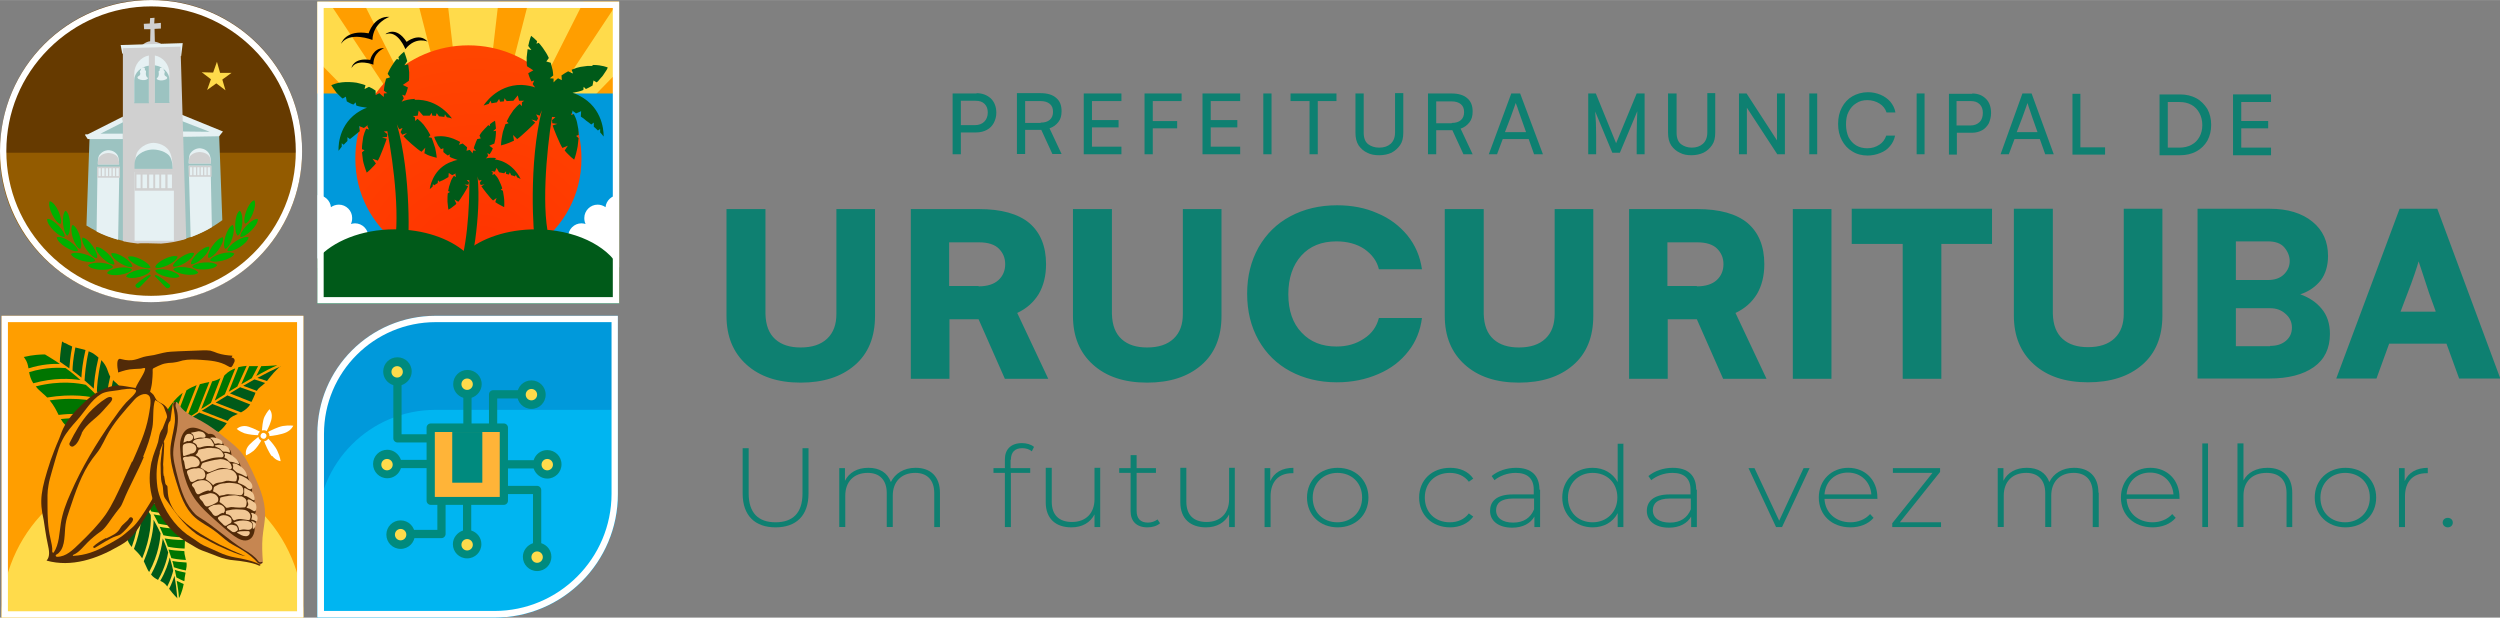 <?xml version="1.0" encoding="UTF-8"?>
<!DOCTYPE svg PUBLIC "-//W3C//DTD SVG 1.1//EN" "http://www.w3.org/Graphics/SVG/1.1/DTD/svg11.dtd">
<!-- Creator: CorelDRAW -->
<svg xmlns="http://www.w3.org/2000/svg" xml:space="preserve" width="54.718mm" height="13.519mm" version="1.1" style="shape-rendering:geometricPrecision; text-rendering:geometricPrecision; image-rendering:optimizeQuality; fill-rule:evenodd; clip-rule:evenodd"
viewBox="0 0 78.94 19.5"
 xmlns:xlink="http://www.w3.org/1999/xlink"
 xmlns:xodm="http://www.corel.com/coreldraw/odm/2003">
 <rect x="0" y="0" width="78.94" height="19.5" fill="#808080" stroke="none"/>
 <defs>
  <style type="text/css">
   <![CDATA[
    .fil20 {fill:#00B100}
    .fil19 {fill:#FFDB4B}
    .fil6 {fill:black;fill-rule:nonzero}
    .fil5 {fill:#005A19;fill-rule:nonzero}
    .fil10 {fill:#007500;fill-rule:nonzero}
    .fil9 {fill:#008A7E;fill-rule:nonzero}
    .fil2 {fill:#0099DB;fill-rule:nonzero}
    .fil7 {fill:#00B5F1;fill-rule:nonzero}
    .fil21 {fill:#0E8071;fill-rule:nonzero}
    .fil11 {fill:#512A08;fill-rule:nonzero}
    .fil14 {fill:#663A00;fill-rule:nonzero}
    .fil15 {fill:#935B00;fill-rule:nonzero}
    .fil16 {fill:#9CC3C1;fill-rule:nonzero}
    .fil12 {fill:#C68651;fill-rule:nonzero}
    .fil17 {fill:#D0D0D0;fill-rule:nonzero}
    .fil18 {fill:#E6F1F3;fill-rule:nonzero}
    .fil13 {fill:#F1C794;fill-rule:nonzero}
    .fil1 {fill:#FF9E00;fill-rule:nonzero}
    .fil8 {fill:#FFB438;fill-rule:nonzero}
    .fil0 {fill:#FFDB4B;fill-rule:nonzero}
    .fil4 {fill:white;fill-rule:nonzero}
    .fil3 {fill:url(#id0)}
   ]]>
  </style>
  <radialGradient id="id0" gradientUnits="userSpaceOnUse" gradientTransform="matrix(1.019 -0 -0 -1 0 17)" cx="14.79" cy="8.3" r="27.94" fx="14.79" fy="8.3">
   <stop offset="0" style="stop-opacity:1; stop-color:#FF3100"/>
   <stop offset="0.529" style="stop-opacity:1; stop-color:#FF5B00"/>
   <stop offset="1" style="stop-opacity:1; stop-color:#FF8400"/>
  </radialGradient>
 </defs>
 <g id="Camada_x0020_1">
  <g id="_2434409988688">
   <polygon class="fil0" points="19.55,9.58 10.02,9.58 10.02,0.05 19.55,0.05 "/>
   <polygon class="fil1" points="10.02,9.58 19.55,9.58 19.55,2.22 18.81,2.98 17.58,2.98 19.52,0.05 18.43,0.05 16.95,2.98 15.94,2.98 16.69,0.05 15.74,0.05 15.4,2.98 14.47,2.98 14.13,0.05 13.19,0.05 13.94,2.98 12.94,2.98 11.46,0.05 10.38,0.05 12.32,2.98 11.07,2.98 10.02,1.91 "/>
   <polygon class="fil2" points="19.55,9.59 10.02,9.59 10.02,2.95 19.55,2.95 "/>
   <path class="fil3" d="M18.36 5c0,1.17 -0.56,2.13 -1.43,2.78 -0.6,0.45 -3.74,0.42 -4.35,-0.06 -0.83,-0.65 -1.36,-1.58 -1.36,-2.72 0,-1.97 1.6,-3.57 3.57,-3.57 1.97,0 3.57,1.6 3.57,3.57z"/>
   <path class="fil4" d="M19.55 8.45c-0.06,0.03 -0.12,0.04 -0.19,0.04 -0.09,0 -0.17,-0.03 -0.24,-0.07 -0.08,0.07 -0.18,0.11 -0.29,0.11 -0.1,0 -0.2,-0.04 -0.27,-0.1 -0.07,0.06 -0.17,0.1 -0.27,0.1 -0.23,0 -0.42,-0.19 -0.42,-0.42 0,-0.15 0.08,-0.28 0.19,-0.35 -0.07,-0.08 -0.12,-0.18 -0.12,-0.29 0,-0.23 0.19,-0.42 0.42,-0.42 0.04,0 0.09,0.01 0.13,0.02 -0.03,-0.06 -0.04,-0.12 -0.04,-0.19 0,-0.23 0.19,-0.42 0.42,-0.42 0.09,0 0.18,0.03 0.25,0.08 0.02,-0.21 0.2,-0.38 0.42,-0.38l-0 2.3z"/>
   <path class="fil4" d="M10.02 8.45c0.06,0.03 0.12,0.04 0.19,0.04 0.09,0 0.17,-0.03 0.24,-0.07 0.08,0.07 0.18,0.11 0.29,0.11 0.1,0 0.19,-0.04 0.27,-0.1 0.07,0.06 0.17,0.1 0.27,0.1 0.23,0 0.42,-0.19 0.42,-0.42 0,-0.15 -0.08,-0.28 -0.19,-0.35 0.07,-0.08 0.12,-0.18 0.12,-0.29 0,-0.23 -0.19,-0.42 -0.42,-0.42 -0.04,0 -0.09,0.01 -0.13,0.02 0.03,-0.06 0.04,-0.12 0.04,-0.19 0,-0.23 -0.19,-0.42 -0.42,-0.42 -0.09,0 -0.18,0.03 -0.25,0.08 -0.02,-0.21 -0.2,-0.38 -0.42,-0.38l0 2.3z"/>
   <path class="fil5" d="M18.69 2.08l-0.14 0c-0.07,0.01 -0.14,0.02 -0.22,0.03l-0.12 0.03c-0.05,0.02 -0.11,0.04 -0.16,0.06l0.04 0.12 -0.15 -0.07c-0.07,0.04 -0.14,0.08 -0.21,0.13l0.01 0.15 -0.12 -0.06c-0.05,0.04 -0.1,0.08 -0.14,0.13 -0,-0.04 -0,-0.08 -0,-0.12l-0.12 -0.01 0.11 -0.09c-0,-0.03 -0.01,-0.06 -0.01,-0.1l-0.01 -0.07c-0.02,-0.08 -0.04,-0.15 -0.06,-0.23l-0.14 -0.04 0.08 -0.11c-0.05,-0.11 -0.11,-0.21 -0.19,-0.32l-0.07 -0.09c-0.02,-0.02 -0.04,-0.05 -0.06,-0.07l-0.07 0.03 0.02 -0.08c-0.06,-0.06 -0.12,-0.12 -0.19,-0.17 0,0 -0.05,0.12 -0.09,0.32l0.1 0.13 -0.12 -0.03c-0.01,0.08 -0.02,0.16 -0.03,0.26l-0 0.09c0,0.06 0,0.13 0.01,0.19l0.2 0.13 -0.16 0.09c0.02,0.09 0.06,0.18 0.1,0.26l0.09 -0.03 -0.05 0.11c0.02,0.04 0.05,0.08 0.08,0.11 -0.11,-0.04 -0.25,-0.07 -0.43,-0.08 -0.8,-0.01 -1.2,0.65 -1.2,0.65 0.05,-0.02 0.1,-0.03 0.16,-0.05l0.06 -0.1 0.03 0.08c0.05,-0.01 0.11,-0.02 0.17,-0.03l0.07 -0.11 0.03 0.09c0.04,-0 0.08,-0.01 0.12,-0.01l0.02 -0.1 0.07 0.09c0.07,-0 0.14,-0.01 0.21,-0.01l0.14 -0.17 0.04 0.17c0.05,-0 0.11,0 0.16,0 -0.02,0.02 -0.05,0.03 -0.07,0.05l-0 0.12 -0.07 -0.07c-0.08,0.06 -0.14,0.13 -0.2,0.2l-0.12 0.18c-0.03,0.06 -0.06,0.11 -0.09,0.17l0.06 0.06 -0.1 0.03c-0.03,0.09 -0.06,0.17 -0.08,0.24l-0.02 0.1c-0.04,0.19 -0.04,0.33 -0.04,0.33 0.09,-0.02 0.17,-0.05 0.25,-0.08l0.07 -0.03c0.03,-0.01 0.06,-0.03 0.09,-0.04l-0.03 -0.18 0.13 0.13c0.11,-0.07 0.52,-0.46 0.57,-0.52l-0.12 -0.1 0.16 0.05c0.02,-0.03 0.04,-0.06 0.05,-0.08l-0.06 -0.13 0.11 0.04c0.01,-0.02 0.04,-0.1 0.07,-0.17 -0.42,1.66 -0.28,3.94 -0.2,4.26 0.01,0.06 0.07,0.1 0.13,0.1l0.21 0.01c0.09,0 0.16,-0.09 0.13,-0.18 -0.31,-0.94 -0.12,-2.92 0.05,-3.98l0.11 0.01 -0.11 0.09c0,0.03 0.01,0.06 0.01,0.1l0.16 0.02 -0.15 0.05c0.02,0.08 0.23,0.6 0.31,0.71l0.17 -0.07 -0.1 0.15c0.02,0.02 0.04,0.05 0.06,0.07l0.05 0.05c0.06,0.06 0.12,0.12 0.19,0.17 0,0 0.05,-0.12 0.09,-0.32l0.02 -0.1c0.01,-0.08 0.02,-0.16 0.03,-0.26l-0.08 -0.07 0.08 -0.03c-0,-0.06 -0,-0.13 -0.01,-0.19l-0.04 -0.21c-0.02,-0.09 -0.06,-0.18 -0.1,-0.26l-0.09 0.03 0.05 -0.11c-0.01,-0.01 -0.02,-0.03 -0.03,-0.04 0.05,0.03 0.09,0.06 0.14,0.1l0.16 -0.07 -0.01 0.17c0.06,0.04 0.12,0.08 0.17,0.13l0.07 0.05c0.03,0.02 0.06,0.05 0.09,0.07l0.08 -0.06 -0 0.13c0.05,0.04 0.09,0.08 0.13,0.12l0.07 -0.05 -0 0.11c0.04,0.04 0.08,0.09 0.11,0.13 0,0 0.04,-0.78 -0.63,-1.21 -0.13,-0.08 -0.24,-0.14 -0.35,-0.17l0.19 -0.04c0.05,-0.01 0.1,-0.03 0.15,-0.05l0.01 -0.1 0.07 0.07c0.07,-0.03 0.14,-0.07 0.21,-0.11l0.03 -0.16 0.1 0.06c0.03,-0.02 0.06,-0.05 0.08,-0.08l0.06 -0.07c0.02,-0.02 0.04,-0.04 0.06,-0.07l0.1 -0.15c0.02,-0.03 0.04,-0.06 0.05,-0.1 0,0 -0.18,-0.08 -0.46,-0.08z"/>
   <path class="fil5" d="M13.1 3.12c-0.17,0.01 -0.31,0.04 -0.42,0.09 0.03,-0.04 0.05,-0.07 0.07,-0.11l-0.05 -0.11 0.09 0.03c0.04,-0.09 0.07,-0.17 0.09,-0.26l-0.16 -0.08 0.19 -0.13c0.01,-0.06 0.01,-0.12 0.01,-0.18l-0 -0.09c-0.01,-0.09 -0.02,-0.17 -0.03,-0.25l-0.12 0.03 0.09 -0.13c-0.05,-0.18 -0.1,-0.3 -0.1,-0.3 -0.07,0.06 -0.13,0.11 -0.18,0.17l0.02 0.08 -0.07 -0.02c-0.02,0.02 -0.04,0.05 -0.06,0.07l-0.06 0.09c-0.07,0.1 -0.13,0.21 -0.17,0.31l0.08 0.11 -0.13 0.04c-0.02,0.08 -0.04,0.15 -0.05,0.23l-0.01 0.06c-0,0.03 -0.01,0.06 -0.01,0.09l0.11 0.08 -0.11 0.01c-0,0.04 -0,0.08 0,0.11 -0.05,-0.04 -0.1,-0.08 -0.14,-0.12l-0.12 0.06 0 -0.14c-0.07,-0.05 -0.14,-0.09 -0.21,-0.12l-0.14 0.07 0.03 -0.12c-0.05,-0.02 -0.11,-0.04 -0.16,-0.05l-0.12 -0.03c-0.08,-0.01 -0.15,-0.02 -0.22,-0.02l-0.14 0c-0.27,0.01 -0.44,0.1 -0.44,0.1 0.02,0.03 0.04,0.06 0.06,0.09l0.1 0.14c0.02,0.02 0.04,0.04 0.06,0.06l0.06 0.06c0.03,0.03 0.05,0.05 0.08,0.07l0.1 -0.06 0.03 0.15c0.07,0.04 0.14,0.08 0.21,0.1l0.07 -0.07 0.02 0.1c0.05,0.02 0.1,0.03 0.15,0.04l0.19 0.03c-0.1,0.03 -0.21,0.09 -0.33,0.17 -0.63,0.45 -0.57,1.19 -0.57,1.19 0.03,-0.04 0.06,-0.08 0.1,-0.13l-0 -0.11 0.06 0.05c0.04,-0.04 0.08,-0.08 0.12,-0.12l-0 -0.12 0.08 0.06c0.03,-0.02 0.06,-0.05 0.09,-0.07l0.06 -0.05c0.05,-0.04 0.11,-0.09 0.16,-0.13l-0.02 -0.16 0.15 0.06c0.05,-0.03 0.09,-0.07 0.13,-0.1 -0.01,0.01 -0.02,0.03 -0.02,0.04l0.05 0.11 -0.09 -0.03c-0.04,0.09 -0.07,0.17 -0.09,0.26l-0.03 0.21c-0.01,0.06 -0.01,0.12 -0.01,0.18l0.08 0.03 -0.08 0.07c0.01,0.09 0.02,0.17 0.03,0.25l0.02 0.09c0.05,0.18 0.1,0.3 0.1,0.3 0.07,-0.06 0.13,-0.11 0.18,-0.17l0.05 -0.05c0.02,-0.02 0.04,-0.05 0.06,-0.07l-0.11 -0.15 0.17 0.06c0.07,-0.1 0.26,-0.62 0.28,-0.69l-0.15 -0.04 0.16 -0.02c0,-0.03 0.01,-0.06 0.01,-0.09l-0.11 -0.08 0.11 -0.01c0.2,1.02 0.44,2.93 0.17,3.84 -0.03,0.09 0.04,0.18 0.13,0.17l0.21 -0.01c0.06,-0 0.11,-0.05 0.12,-0.11 0.06,-0.31 0.13,-2.52 -0.33,-4.11 0.03,0.07 0.06,0.14 0.08,0.16l0.1 -0.04 -0.06 0.13c0.02,0.03 0.03,0.05 0.05,0.08l0.15 -0.05 -0.11 0.1c0.04,0.06 0.45,0.43 0.57,0.49l0.12 -0.13 -0.03 0.18c0.03,0.01 0.06,0.02 0.08,0.04l0.07 0.03c0.08,0.03 0.16,0.05 0.24,0.07 0,0 -0.01,-0.13 -0.05,-0.31l-0.03 -0.09c-0.02,-0.07 -0.05,-0.15 -0.08,-0.23l-0.1 -0.02 0.06 -0.06c-0.03,-0.05 -0.06,-0.11 -0.09,-0.16l-0.12 -0.17c-0.06,-0.07 -0.12,-0.13 -0.2,-0.19l-0.07 0.07 -0.01 -0.12c-0.02,-0.02 -0.05,-0.03 -0.07,-0.04 0.05,-0 0.1,-0 0.16,-0.01l0.03 -0.16 0.14 0.16c0.07,-0 0.14,0 0.21,0l0.06 -0.09 0.02 0.09c0.04,0 0.08,0 0.11,0.01l0.03 -0.09 0.07 0.1c0.06,0.01 0.11,0.01 0.17,0.02l0.02 -0.08 0.06 0.09c0.06,0.01 0.11,0.02 0.16,0.04 0,0 -0.41,-0.63 -1.18,-0.59z"/>
   <path class="fil5" d="M15.67 4.99c-0.13,-0.02 -0.24,-0.01 -0.33,0.01 0.03,-0.02 0.05,-0.05 0.07,-0.08l-0.02 -0.09 0.07 0.04c0.04,-0.06 0.08,-0.12 0.1,-0.19l-0.11 -0.08 0.16 -0.07c0.01,-0.05 0.02,-0.09 0.03,-0.14l0.01 -0.07c0.01,-0.07 0.01,-0.13 0.01,-0.19l-0.09 0.01 0.09 -0.08c-0.01,-0.15 -0.03,-0.25 -0.03,-0.25 -0.06,0.03 -0.11,0.07 -0.16,0.11l0 0.06 -0.05 -0.03c-0.02,0.02 -0.04,0.03 -0.05,0.05l-0.06 0.06c-0.07,0.07 -0.13,0.14 -0.17,0.22l0.04 0.09 -0.11 0.02c-0.03,0.06 -0.05,0.11 -0.07,0.17l-0.02 0.05c-0.01,0.02 -0.01,0.05 -0.02,0.07l0.07 0.08 -0.09 -0.01c-0.01,0.03 -0.01,0.06 -0.02,0.09 -0.03,-0.04 -0.06,-0.08 -0.09,-0.11l-0.1 0.03 0.02 -0.11c-0.05,-0.05 -0.1,-0.08 -0.14,-0.12l-0.12 0.04 0.04 -0.09c-0.04,-0.02 -0.08,-0.04 -0.12,-0.06l-0.09 -0.04c-0.06,-0.02 -0.11,-0.04 -0.16,-0.05l-0.1 -0.02c-0.21,-0.03 -0.35,0.01 -0.35,0.01 0.01,0.03 0.02,0.05 0.03,0.08l0.06 0.12c0.01,0.02 0.02,0.04 0.03,0.06l0.04 0.06c0.02,0.02 0.04,0.04 0.05,0.07l0.08 -0.03 0 0.12c0.05,0.04 0.09,0.08 0.14,0.11l0.06 -0.04 -0 0.08c0.04,0.02 0.07,0.04 0.11,0.05l0.14 0.05c-0.08,0.01 -0.17,0.04 -0.28,0.09 -0.54,0.25 -0.6,0.83 -0.6,0.83 0.03,-0.03 0.06,-0.05 0.09,-0.08l0.01 -0.08 0.04 0.04c0.03,-0.02 0.07,-0.05 0.11,-0.07l0.01 -0.09 0.05 0.05c0.02,-0.02 0.05,-0.03 0.08,-0.04l0.06 -0.03c0.05,-0.03 0.09,-0.05 0.14,-0.08l0.01 -0.13 0.11 0.07c0.04,-0.02 0.08,-0.04 0.12,-0.06 -0.01,0.01 -0.02,0.02 -0.02,0.03l0.02 0.09 -0.07 -0.04c-0.04,0.06 -0.08,0.12 -0.1,0.19l-0.05 0.15c-0.01,0.05 -0.02,0.09 -0.03,0.14l0.06 0.03 -0.07 0.04c-0.01,0.07 -0.01,0.13 -0.01,0.19l0 0.08c0.01,0.15 0.03,0.25 0.03,0.25 0.06,-0.03 0.11,-0.07 0.16,-0.11l0.04 -0.03c0.02,-0.02 0.04,-0.03 0.05,-0.05l-0.06 -0.13 0.12 0.07c0.07,-0.07 0.29,-0.44 0.31,-0.49l-0.11 -0.05 0.12 0c0.01,-0.02 0.01,-0.05 0.02,-0.07l-0.07 -0.08 0.08 0.01c0.01,0.8 -0.07,2.3 -0.4,2.96 -0.03,0.06 0.01,0.14 0.08,0.15l0.16 0.02c0.05,0 0.09,-0.02 0.11,-0.06 0.09,-0.23 0.44,-1.91 0.31,-3.19 0.01,0.06 0.03,0.11 0.04,0.13l0.09 -0.02 -0.06 0.09c0.01,0.02 0.02,0.05 0.03,0.07l0.12 -0.02 -0.1 0.06c0.03,0.05 0.29,0.39 0.37,0.45l0.11 -0.08 -0.04 0.13c0.02,0.01 0.04,0.03 0.06,0.04l0.05 0.03c0.05,0.03 0.11,0.06 0.17,0.09 0,0 0.01,-0.1 0,-0.25l-0.01 -0.08c-0.01,-0.06 -0.02,-0.12 -0.03,-0.19l-0.07 -0.03 0.05 -0.04c-0.01,-0.04 -0.03,-0.09 -0.05,-0.14l-0.07 -0.15c-0.03,-0.06 -0.08,-0.12 -0.13,-0.17l-0.06 0.04 0.01 -0.09c-0.02,-0.01 -0.03,-0.03 -0.05,-0.04 0.04,0.01 0.08,0.01 0.12,0.02l0.05 -0.12 0.08 0.14c0.05,0.01 0.11,0.02 0.16,0.03l0.06 -0.06 0 0.08c0.03,0.01 0.06,0.01 0.09,0.02l0.03 -0.07 0.04 0.09c0.04,0.01 0.08,0.02 0.12,0.04l0.03 -0.05 0.04 0.08c0.04,0.02 0.08,0.03 0.11,0.05 0,0 -0.23,-0.54 -0.82,-0.62z"/>
   <path class="fil5" d="M10.02 9.59l9.53 0 -0 -0.94 -0 0 0 -0.21c-0.39,-0.7 -1.42,-1.2 -2.63,-1.2 -0.91,0 -1.72,0.28 -2.23,0.72 -0.51,-0.44 -1.32,-0.72 -2.23,-0.72 -1.05,0 -1.96,0.38 -2.44,0.93l0 1.41z"/>
   <path class="fil6" d="M10.77 1.38c0,0 0.13,-0.46 0.87,-0.33 0,0 0.16,-0.55 0.66,-0.52 0,0 -0.52,0.17 -0.54,0.73 0,0 -0.72,-0.29 -0.99,0.12z"/>
   <path class="fil6" d="M12.18 1.07c0,0 0.32,-0.27 0.66,0.25 0,0 0.39,-0.31 0.66,-0.01 0,0 -0.38,-0.17 -0.7,0.24 0,0 -0.24,-0.62 -0.62,-0.47z"/>
   <path class="fil6" d="M11.1 2.13c0,0 0.07,-0.32 0.59,-0.24 0,0 0.09,-0.39 0.44,-0.37 0,0 -0.35,0.13 -0.34,0.52 0,0 -0.51,-0.2 -0.68,0.09z"/>
   <path class="fil4" d="M19.55 0.05l-9.53 0 0 9.53 9.53 0 0 -9.53zm-0.2 9.33l-9.13 0 0 -9.13 9.13 0 0 9.13z"/>
   <path class="fil2" d="M15.61 19.5l-5.59 0 0 -5.8c0,-2.06 1.67,-3.73 3.73,-3.73l5.76 0 0 5.63c0,2.16 -1.75,3.9 -3.9,3.9z"/>
   <path class="fil7" d="M15.61 19.5l-5.59 0 0 -2.83c0,-2.06 1.67,-3.73 3.73,-3.73l5.76 0 0 2.66c0,2.16 -1.75,3.9 -3.9,3.9z"/>
   <path class="fil0" d="M14.75 11.83c0.17,0 0.32,0.14 0.32,0.32 0,0.17 -0.14,0.32 -0.32,0.32 -0.17,0 -0.32,-0.14 -0.32,-0.32 0,-0.17 0.14,-0.32 0.32,-0.32z"/>
   <path class="fil0" d="M16.78 12.14c0.17,0 0.32,0.14 0.32,0.32 0,0.17 -0.14,0.32 -0.32,0.32 -0.17,0 -0.32,-0.14 -0.32,-0.32 0,-0.17 0.14,-0.32 0.32,-0.32z"/>
   <path class="fil0" d="M17.28 14.35c0.17,0 0.32,0.14 0.32,0.32 0,0.17 -0.14,0.32 -0.32,0.32 -0.17,0 -0.32,-0.14 -0.32,-0.32 0,-0.17 0.14,-0.32 0.32,-0.32z"/>
   <path class="fil0" d="M16.96 17.27c0.17,0 0.32,0.14 0.32,0.32 0,0.17 -0.14,0.32 -0.32,0.32 -0.17,0 -0.32,-0.14 -0.32,-0.32 0,-0.17 0.14,-0.32 0.32,-0.32z"/>
   <path class="fil0" d="M14.75 16.88c0.17,0 0.32,0.14 0.32,0.32 0,0.17 -0.14,0.32 -0.32,0.32 -0.17,0 -0.32,-0.14 -0.32,-0.32 0,-0.17 0.14,-0.32 0.32,-0.32z"/>
   <path class="fil0" d="M12.65 16.56c0.17,0 0.32,0.14 0.32,0.32 0,0.17 -0.14,0.32 -0.32,0.32 -0.17,0 -0.32,-0.14 -0.32,-0.32 0,-0.17 0.14,-0.32 0.32,-0.32z"/>
   <path class="fil0" d="M12.23 14.35c0.17,0 0.32,0.14 0.32,0.32 0,0.17 -0.14,0.32 -0.32,0.32 -0.17,0 -0.32,-0.14 -0.32,-0.32 0,-0.17 0.14,-0.32 0.32,-0.32z"/>
   <path class="fil0" d="M12.54 11.43c0.17,0 0.32,0.14 0.32,0.32 0,0.17 -0.14,0.32 -0.32,0.32 -0.17,0 -0.32,-0.14 -0.32,-0.32 0,-0.17 0.14,-0.32 0.32,-0.32z"/>
   <polygon class="fil8" points="13.59,13.51 15.91,13.51 15.91,15.83 13.59,15.83 "/>
   <polygon class="fil9" points="14.28,13.64 15.23,13.64 15.23,15.24 14.28,15.24 "/>
   <path class="fil9" d="M16.78 12.64c-0.1,0 -0.18,-0.08 -0.18,-0.18 0,-0.1 0.08,-0.18 0.18,-0.18 0.1,0 0.18,0.08 0.18,0.18 0,0.1 -0.08,0.18 -0.18,0.18zm0 -0.63c-0.25,0 -0.45,0.2 -0.45,0.45 0,0.25 0.2,0.45 0.45,0.45 0.25,0 0.45,-0.2 0.45,-0.45 0,-0.25 -0.2,-0.45 -0.45,-0.45z"/>
   <path class="fil9" d="M17.28 14.85c-0.1,0 -0.18,-0.08 -0.18,-0.18 0,-0.1 0.08,-0.18 0.18,-0.18 0.1,0 0.18,0.08 0.18,0.18 0,0.1 -0.08,0.18 -0.18,0.18zm-1.5 0.84l-2.05 0 0 -2.05 2.05 0 0 2.05zm1.18 2.08c-0.1,0 -0.18,-0.08 -0.18,-0.18 0,-0.1 0.08,-0.18 0.18,-0.18 0.1,0 0.18,0.08 0.18,0.18 0,0.1 -0.08,0.18 -0.18,0.18zm-2.21 -0.39c-0.1,0 -0.18,-0.08 -0.18,-0.18 0,-0.1 0.08,-0.18 0.18,-0.18 0.1,0 0.18,0.08 0.18,0.18 0,0.1 -0.08,0.18 -0.18,0.18zm-2.53 -2.53c-0.1,0 -0.18,-0.08 -0.18,-0.18 0,-0.1 0.08,-0.18 0.18,-0.18 0.1,0 0.18,0.08 0.18,0.18 0,0.1 -0.08,0.18 -0.18,0.18zm0.32 -3.29c0.1,0 0.18,0.08 0.18,0.18 0,0.1 -0.08,0.18 -0.18,0.18 -0.1,0 -0.18,-0.08 -0.18,-0.18 0,-0.1 0.08,-0.18 0.18,-0.18zm2.21 0.39c0.1,0 0.18,0.08 0.18,0.18 0,0.1 -0.08,0.18 -0.18,0.18 -0.1,0 -0.18,-0.08 -0.18,-0.18 0,-0.1 0.08,-0.18 0.18,-0.18zm2.53 2.26c-0.2,0 -0.37,0.13 -0.43,0.32l-0.81 0 0 -1.03c0,-0.07 -0.06,-0.13 -0.13,-0.13l-0.21 0 0 -0.79 0.74 0c0.07,0 0.13,-0.06 0.13,-0.13 0,-0.07 -0.06,-0.13 -0.13,-0.13l-0.87 0c-0.07,0 -0.13,0.06 -0.13,0.13l0 0.92 -0.55 0 0 -0.81c0.18,-0.06 0.32,-0.23 0.32,-0.43 0,-0.25 -0.2,-0.45 -0.45,-0.45 -0.25,0 -0.45,0.2 -0.45,0.45 0,0.2 0.13,0.37 0.32,0.43l0 0.81 -1.03 0c-0.07,0 -0.13,0.06 -0.13,0.13l0 0.21 -0.79 0 0 -1.55c0.18,-0.06 0.32,-0.23 0.32,-0.43 0,-0.25 -0.2,-0.45 -0.45,-0.45 -0.25,0 -0.45,0.2 -0.45,0.45 0,0.2 0.13,0.37 0.32,0.43l0 1.68c0,0.07 0.06,0.13 0.13,0.13l0.92 0 0 0.55 -0.81 0c-0.06,-0.18 -0.23,-0.32 -0.43,-0.32 -0.25,0 -0.45,0.2 -0.45,0.45 0,0.25 0.2,0.45 0.45,0.45 0.2,0 0.37,-0.13 0.43,-0.32l0.81 0 0 1.03c0,0.07 0.06,0.13 0.13,0.13l0.21 0 0 0.79 -0.74 0c-0.07,0 -0.13,0.06 -0.13,0.13 0,0.07 0.06,0.13 0.13,0.13l0.87 0c0.07,0 0.13,-0.06 0.13,-0.13l0 -0.92 0.55 0 0 0.81c-0.18,0.06 -0.32,0.23 -0.32,0.43 0,0.25 0.2,0.45 0.45,0.45 0.25,0 0.45,-0.2 0.45,-0.45 0,-0.2 -0.13,-0.37 -0.32,-0.43l0 -0.81 1.03 0c0.07,0 0.13,-0.06 0.13,-0.13l0 -0.21 0.79 0 0 1.55c-0.18,0.06 -0.32,0.23 -0.32,0.43 0,0.25 0.2,0.45 0.45,0.45 0.25,0 0.45,-0.2 0.45,-0.45 0,-0.2 -0.13,-0.37 -0.32,-0.43l0 -1.68c0,-0.07 -0.06,-0.13 -0.13,-0.13l-0.92 0 0 -0.55 0.81 0c0.06,0.18 0.23,0.32 0.43,0.32 0.25,0 0.45,-0.2 0.45,-0.45 0,-0.25 -0.2,-0.45 -0.45,-0.45z"/>
   <path class="fil9" d="M12.65 17.06c-0.1,0 -0.18,-0.08 -0.18,-0.18 0,-0.1 0.08,-0.18 0.18,-0.18 0.1,0 0.18,0.08 0.18,0.18 0,0.1 -0.08,0.18 -0.18,0.18zm0 -0.63c-0.25,0 -0.45,0.2 -0.45,0.45 0,0.25 0.2,0.45 0.45,0.45 0.25,0 0.45,-0.2 0.45,-0.45 0,-0.25 -0.2,-0.45 -0.45,-0.45z"/>
   <path class="fil4" d="M19.51 9.97l-5.76 0c-2.06,0 -3.73,1.67 -3.73,3.73l0 5.8 5.59 0c2.16,0 3.9,-1.75 3.9,-3.9l0 -5.63zm-0.2 0.2l0 5.42c0,2.04 -1.66,3.7 -3.7,3.7l-5.38 0 0 -5.59c0,-1.95 1.58,-3.53 3.53,-3.53l5.55 0z"/>
   <path class="fil10" d="M0.4 10.71c0.3,0.11 0.57,0.24 0.83,0.38 -0.15,0.01 -0.34,0.03 -0.55,0.09 -0.18,-0.26 -0.29,-0.47 -0.29,-0.47z"/>
   <path class="fil5" d="M1.56 10.66c0.12,0.01 0.19,0.02 0.3,0.07 -0.05,0.27 -0.07,0.49 -0.08,0.62 -0.07,-0.05 -0.15,-0.09 -0.22,-0.14 -0.01,-0.1 -0.02,-0.29 -0,-0.55z"/>
   <path class="fil5" d="M0.46 10.65c0,0 0.22,-0.06 0.56,-0.04 0.02,0.13 0.04,0.24 0.05,0.33 -0.2,-0.1 -0.4,-0.2 -0.62,-0.29z"/>
   <path class="fil5" d="M1.25 10.63c0.08,0.01 0.15,0.02 0.21,0.03 -0.01,0.21 -0.01,0.38 -0,0.49 -0.09,-0.05 -0.18,-0.1 -0.27,-0.15 -0.02,-0.09 -0.05,-0.22 -0.07,-0.38 0.04,0 0.08,0.01 0.13,0.02z"/>
   <polygon class="fil1" points="9.58,19.5 0.05,19.5 0.05,9.97 9.58,9.97 "/>
   <path class="fil0" d="M0.06 19.5l9.52 0 0 -0.05c0,-2.6 -2.11,-4.71 -4.71,-4.71l-0.11 0c-2.6,0 -4.71,2.11 -4.71,4.71l0 0.05z"/>
   <path class="fil5" d="M5.36 17.6c-0.04,0.17 -0.13,0.45 -0.3,0.74 0.07,0.03 0.14,0.07 0.2,0.15 0.01,0.01 0.01,0.02 0.02,0.03 0.11,-0.21 0.17,-0.42 0.19,-0.5 -0.03,-0.14 -0.07,-0.28 -0.11,-0.42z"/>
   <path class="fil5" d="M5.31 17.44c-0.05,-0.15 -0.11,-0.3 -0.17,-0.44 -0.03,0.25 -0.11,0.67 -0.37,1.14 0.07,0.09 0.15,0.13 0.22,0.17 0.23,-0.39 0.3,-0.75 0.32,-0.87z"/>
   <path class="fil5" d="M5.07 16.84c-0.07,-0.16 -0.15,-0.3 -0.22,-0.43 -0,0.26 -0.06,0.72 -0.31,1.31 0.02,0.04 0.04,0.08 0.06,0.13 0.04,0.09 0.07,0.16 0.11,0.21 0.3,-0.56 0.35,-1.05 0.36,-1.22z"/>
   <path class="fil5" d="M4.43 15.76c-0.12,-0.16 -0.2,-0.25 -0.2,-0.25 -0.28,0.41 -0.31,0.9 -0.24,1.38 0.03,0.19 0.09,0.29 0.17,0.38 0.25,-0.68 0.27,-1.33 0.27,-1.51z"/>
   <path class="fil5" d="M4.76 16.26c-0.09,-0.15 -0.18,-0.28 -0.25,-0.39 -0.01,0.28 -0.05,0.86 -0.28,1.46 0.08,0.08 0.17,0.16 0.26,0.3 0.28,-0.69 0.28,-1.19 0.27,-1.37z"/>
   <path class="fil5" d="M5.6 18.9c-0.02,-0.25 -0.05,-0.49 -0.09,-0.72 -0.04,0.11 -0.09,0.26 -0.17,0.41 0.14,0.19 0.27,0.31 0.27,0.31z"/>
   <path class="fil10" d="M5.41 16.29c-0.25,-0 -0.44,-0.02 -0.56,-0.05 0.05,0.09 0.1,0.18 0.15,0.29 0.08,0.02 0.34,0.08 0.72,0.07 -0.11,-0.19 -0.21,-0.21 -0.3,-0.31z"/>
   <path class="fil10" d="M5.87 18.01c0.02,-0.09 0.03,-0.15 0.02,-0.25 -0.2,-0.01 -0.36,-0.03 -0.45,-0.05 0.02,0.06 0.04,0.13 0.05,0.2 0.07,0.02 0.2,0.07 0.38,0.1z"/>
   <path class="fil10" d="M5.85 17.59c-0.02,-0.07 -0.03,-0.13 -0.03,-0.19 -0.22,-0.01 -0.4,-0.03 -0.5,-0.05 0.03,0.09 0.06,0.18 0.09,0.27 0.08,0.02 0.24,0.05 0.46,0.06 -0.01,-0.03 -0.01,-0.05 -0.02,-0.09z"/>
   <path class="fil10" d="M5.79 16.79c-0.01,-0.04 -0.03,-0.07 -0.04,-0.1 -0.33,0.01 -0.59,-0.03 -0.71,-0.06 0.04,0.09 0.08,0.18 0.12,0.27 0.11,0.02 0.35,0.07 0.67,0.06 -0,-0.06 -0.02,-0.12 -0.04,-0.18z"/>
   <path class="fil10" d="M4.31 15.47c0,0 0.1,0.1 0.24,0.31 0.1,0.02 0.3,0.06 0.57,0.06 -0.15,-0.16 -0.4,-0.29 -0.81,-0.37z"/>
   <path class="fil10" d="M5.83 17.05c-0.29,0 -0.51,-0.03 -0.63,-0.05 0.03,0.08 0.07,0.17 0.1,0.26 0.08,0.02 0.27,0.05 0.53,0.06 0,-0.09 0.01,-0.18 0.01,-0.27z"/>
   <path class="fil10" d="M5.32 16.15c-0.03,-0.08 -0.08,-0.16 -0.13,-0.23 -0.25,0 -0.45,-0.03 -0.58,-0.05 0.05,0.08 0.11,0.17 0.17,0.28 0.1,0.02 0.3,0.05 0.56,0.06 -0.01,-0.02 -0.02,-0.04 -0.03,-0.06z"/>
   <path class="fil10" d="M5.66 18.87c0,0 0.09,-0.16 0.14,-0.43 -0.09,-0.04 -0.16,-0.07 -0.22,-0.1 0.03,0.17 0.06,0.35 0.07,0.53z"/>
   <path class="fil10" d="M5.83 18.25c0.01,-0.07 0.02,-0.12 0.03,-0.17 -0.15,-0.03 -0.27,-0.06 -0.34,-0.09 0.02,0.08 0.03,0.16 0.05,0.24 0.06,0.03 0.14,0.08 0.25,0.12 0.01,-0.03 0.01,-0.07 0.01,-0.1z"/>
   <path class="fil10" d="M1.89 11.49c-0.22,-0.01 -0.58,0.01 -0.99,0.14 -0.02,-0.11 -0.04,-0.21 -0.12,-0.32 -0.01,-0.01 -0.02,-0.03 -0.03,-0.04 0.29,-0.07 0.55,-0.08 0.67,-0.08 0.16,0.1 0.32,0.19 0.47,0.3z"/>
   <path class="fil10" d="M2.07 11.62c0.17,0.12 0.33,0.25 0.47,0.38 -0.31,-0.05 -0.84,-0.08 -1.49,0.1 -0.08,-0.13 -0.11,-0.24 -0.13,-0.35 0.54,-0.17 1,-0.14 1.14,-0.13z"/>
   <path class="fil10" d="M2.71 12.15c0.17,0.15 0.32,0.3 0.45,0.45 -0.31,-0.09 -0.88,-0.18 -1.67,-0.05 -0.04,-0.04 -0.09,-0.09 -0.14,-0.13 -0.09,-0.08 -0.17,-0.15 -0.22,-0.22 0.77,-0.2 1.37,-0.1 1.58,-0.05z"/>
   <path class="fil10" d="M3.81 13.39c0.16,0.22 0.24,0.36 0.24,0.36 -0.58,0.23 -1.18,0.1 -1.73,-0.16 -0.21,-0.1 -0.32,-0.22 -0.4,-0.36 0.89,-0.1 1.68,0.11 1.9,0.17z"/>
   <path class="fil10" d="M3.31 12.76c0.15,0.17 0.28,0.33 0.39,0.47 -0.34,-0.09 -1.05,-0.23 -1.85,-0.13 -0.07,-0.14 -0.14,-0.29 -0.28,-0.46 0.92,-0.13 1.52,0.04 1.74,0.11z"/>
   <path class="fil5" d="M3.48 11.89c-0.08,0.33 -0.11,0.6 -0.12,0.78 -0.09,-0.1 -0.19,-0.2 -0.3,-0.31 0,-0.11 0.02,-0.49 0.14,-0.99 0.2,0.21 0.19,0.36 0.28,0.52z"/>
   <path class="fil5" d="M2.06 10.83c0.08,0.05 0.15,0.08 0.22,0.11 -0.06,0.3 -0.08,0.54 -0.09,0.69 -0.1,-0.07 -0.2,-0.14 -0.3,-0.21 0,-0.11 0.02,-0.34 0.07,-0.64 0.03,0.02 0.06,0.04 0.1,0.06z"/>
   <path class="fil5" d="M3 11.2c0.04,0.03 0.08,0.06 0.11,0.09 -0.11,0.45 -0.14,0.8 -0.15,0.98 -0.09,-0.09 -0.19,-0.17 -0.29,-0.26 0.01,-0.15 0.03,-0.49 0.13,-0.92 0.07,0.03 0.14,0.06 0.2,0.11z"/>
   <path class="fil5" d="M4.12 13.66c0,0 -0.1,-0.17 -0.29,-0.43 0.01,-0.14 0.03,-0.42 0.11,-0.79 0.14,0.26 0.22,0.63 0.19,1.22z"/>
   <path class="fil5" d="M2.7 11.05c-0.09,0.38 -0.12,0.69 -0.13,0.87 -0.09,-0.07 -0.18,-0.15 -0.28,-0.22 0,-0.12 0.02,-0.38 0.09,-0.73 0.11,0.03 0.22,0.05 0.32,0.08z"/>
   <path class="fil5" d="M3.62 12.05c0.09,0.07 0.17,0.16 0.24,0.26 -0.08,0.34 -0.11,0.62 -0.12,0.79 -0.08,-0.1 -0.17,-0.21 -0.28,-0.33 0.01,-0.15 0.03,-0.42 0.11,-0.77 0.02,0.02 0.04,0.04 0.06,0.06z"/>
   <path class="fil5" d="M5.82 13.33l1 0.37c-0.02,0.01 -0.03,0.03 -0.05,0.04 -0.12,0.09 -0.25,0.17 -0.38,0.22l-0.97 -0.38c0.12,-0.08 0.25,-0.16 0.4,-0.26z"/>
   <path class="fil5" d="M7.59 12.23l0.48 0.17c-0.01,0.02 -0.02,0.03 -0.02,0.05 -0.04,0.09 -0.07,0.17 -0.11,0.24l-0.68 -0.27c0.11,-0.07 0.22,-0.13 0.33,-0.2z"/>
   <path class="fil5" d="M6.3 13.03l0.86 0.33c-0.05,0.07 -0.11,0.16 -0.26,0.28l-0.99 -0.37c0.12,-0.08 0.25,-0.16 0.39,-0.25z"/>
   <path class="fil5" d="M6.72 12.76l0.79 0.31c-0.02,0.01 -0.03,0.01 -0.05,0.02 -0.17,0.07 -0.22,0.13 -0.27,0.2l-0.82 -0.32c0.11,-0.07 0.23,-0.14 0.34,-0.22z"/>
   <path class="fil5" d="M4.99 13.88c0,0 0.13,-0.09 0.35,-0.23l0.93 0.36c-0.41,0.13 -0.85,0.07 -1.28,-0.13z"/>
   <path class="fil5" d="M7.17 12.48l0.73 0.29c-0.06,0.09 -0.14,0.17 -0.29,0.25l-0.8 -0.31c0.12,-0.07 0.24,-0.15 0.36,-0.22z"/>
   <path class="fil5" d="M8.04 11.98l0.33 0.11c-0.12,0.12 -0.18,0.12 -0.26,0.25l-0.43 -0.16c0.12,-0.07 0.24,-0.14 0.35,-0.2z"/>
   <path class="fil5" d="M8.86 11.56c0,0 -0.14,0.1 -0.37,0.39 -0.02,0.03 -0.04,0.05 -0.06,0.08l-0.3 -0.1c0.28,-0.15 0.53,-0.28 0.73,-0.36z"/>
   <path class="fil10" d="M6.78 12.65l0.3 -0.79c0.01,-0.01 0.02,-0.02 0.03,-0.03 0.1,-0.1 0.21,-0.16 0.32,-0.2l-0.33 0.82c-0.11,0.07 -0.22,0.13 -0.32,0.2z"/>
   <path class="fil10" d="M8.76 11.53c-0.19,0.08 -0.42,0.2 -0.67,0.34l0.16 -0.31c0.35,-0.01 0.51,-0.03 0.51,-0.03z"/>
   <path class="fil10" d="M4.89 13.91c0.09,-0.39 0.35,-1.11 0.88,-1.51l-0.46 1.21c-0.26,0.18 -0.42,0.29 -0.42,0.29z"/>
   <path class="fil10" d="M6.35 12.92l0.35 -0.88c0.09,-0.02 0.18,-0.05 0.26,-0.1l-0.3 0.78c-0.11,0.07 -0.21,0.14 -0.32,0.2z"/>
   <path class="fil10" d="M7.5 12.2c-0.09,0.06 -0.19,0.11 -0.28,0.17l0.31 -0.78c0.09,-0.02 0.17,-0.03 0.26,-0.04l-0.29 0.64z"/>
   <path class="fil10" d="M7.62 12.13l0.25 -0.57c0.09,-0 0.18,0 0.28,0l-0.2 0.38c-0.11,0.06 -0.22,0.13 -0.33,0.19z"/>
   <path class="fil10" d="M5.88 13.23l0.43 -1.1c0.11,-0.03 0.2,-0.05 0.3,-0.07l-0.37 0.94c-0.12,0.08 -0.24,0.16 -0.35,0.23z"/>
   <path class="fil10" d="M5.43 13.53l0.46 -1.21c0.11,-0.07 0.22,-0.12 0.32,-0.16l-0.45 1.15c-0.12,0.08 -0.23,0.16 -0.33,0.22z"/>
   <path class="fil4" d="M8.6 14.4c0.12,0.15 0.26,0.16 0.26,0.16 0,0 -0.01,-0.13 -0.1,-0.32 -0.06,-0.14 -0.21,-0.31 -0.29,-0.39 -0.01,0.02 -0.03,0.04 -0.06,0.06 -0.02,0.01 -0.04,0.02 -0.07,0.02 0.04,0.11 0.15,0.36 0.24,0.47z"/>
   <path class="fil4" d="M7.76 14.38c0,0 0.11,-0.04 0.25,-0.15 0.09,-0.08 0.19,-0.23 0.24,-0.32 -0.03,-0.01 -0.05,-0.03 -0.07,-0.06 -0.01,-0.02 -0.02,-0.04 -0.02,-0.06 -0.07,0.06 -0.27,0.21 -0.34,0.32 -0.09,0.14 -0.05,0.27 -0.05,0.27z"/>
   <path class="fil4" d="M7.47 13.54c0,0 0.09,0.08 0.25,0.14 0.13,0.04 0.33,0.06 0.43,0.06 0,-0.04 0.02,-0.08 0.06,-0.11 -0.08,-0.04 -0.34,-0.18 -0.48,-0.18 -0.17,-0 -0.25,0.09 -0.25,0.09z"/>
   <path class="fil4" d="M8.28 13.59c0.05,-0.01 0.1,-0.01 0.14,0.02 0.05,-0.09 0.15,-0.3 0.16,-0.43 0.02,-0.17 -0.07,-0.26 -0.07,-0.26 0,0 -0.08,0.08 -0.16,0.24 -0.06,0.13 -0.07,0.35 -0.08,0.43z"/>
   <path class="fil4" d="M8.5 13.77c0.11,-0.01 0.39,-0.05 0.54,-0.12 0.17,-0.08 0.22,-0.21 0.22,-0.21 0,0 -0.13,-0.02 -0.33,0.01 -0.16,0.03 -0.38,0.14 -0.47,0.19 0.01,0.01 0.01,0.02 0.02,0.02 0.02,0.03 0.03,0.07 0.03,0.11z"/>
   <path class="fil4" d="M8.24 13.81c-0.03,-0.04 -0.01,-0.1 0.03,-0.13 0.04,-0.03 0.1,-0.01 0.13,0.03 0.03,0.04 0.01,0.1 -0.03,0.13 -0.04,0.03 -0.1,0.01 -0.13,-0.03z"/>
   <path class="fil11" d="M7.34 11.23c-0.16,-0.01 -0.32,-0.03 -0.47,-0.08 -0.08,-0.03 -0.15,-0.06 -0.23,-0.08 -0.07,-0.01 -0.14,-0.01 -0.21,-0.01 -0.26,0.01 -0.52,0.02 -0.78,0.03 -0.17,0.01 -0.34,0.01 -0.5,0.05 -0.1,0.02 -0.19,0.05 -0.29,0.07 -0.11,0.02 -0.22,0.03 -0.33,0.06 -0.08,0.02 -0.16,0.06 -0.25,0.08 -0.14,0.04 -0.3,0.03 -0.44,-0.01 -0.03,-0.01 -0.07,-0.02 -0.09,-0 -0.01,0.01 -0.02,0.02 -0.03,0.04 -0.02,0.05 -0.02,0.14 -0.01,0.23 0.01,0.06 0.02,0.11 0.02,0.15 0.19,-0.06 0.29,-0.1 0.51,-0.11 0.05,-0 0.13,-0.01 0.19,-0.01 0.05,-0 0.1,-0.03 0.15,-0.02 0.03,0.11 -0.22,0.43 -0.3,0.63 -0.45,-0.07 -0.57,-0.14 -0.95,0.01 -0.29,0.12 -0.51,0.28 -0.73,0.5 -0.24,0.23 -0.47,0.48 -0.61,0.78 -0.06,0.13 -0.1,0.27 -0.16,0.4 -0.06,0.13 -0.18,0.45 -0.23,0.59 -0.32,0.97 -0.36,1.28 -0.22,1.89 0.02,0.11 0.03,0.22 0.05,0.33 0.02,0.15 0.05,0.29 0.08,0.44 0.04,0.18 0.08,0.38 -0.04,0.51 0.79,0.22 1.59,-0.06 2.25,-0.44 0.13,-0.07 0.26,-0.15 0.37,-0.25 0.14,-0.13 0.25,-0.29 0.36,-0.46 0.11,-0.18 0.23,-0.35 0.34,-0.53 0.31,-0.48 0.62,-0.98 0.66,-1.56 0.01,-0.16 -0,-0.32 -0.01,-0.48 -0.02,-0.25 -0.03,-0.49 -0.05,-0.74 -0,-0.05 -0.01,-0.1 -0.02,-0.15 -0.03,-0.15 -0.14,-0.3 -0.28,-0.36 -0.19,-0.09 -0.17,-0.16 -0.24,-0.26 -0,-0.01 -0.01,-0.01 -0.02,-0.02 -0.03,-0.04 -0.07,-0.06 -0.09,-0.08 0.02,-0.08 0.05,-0.19 0.06,-0.29 0.03,-0.28 0.02,-0.4 0.02,-0.41 0,-0.03 0.03,-0.05 0.06,-0.06 0.03,-0.02 0.07,-0.03 0.1,-0.05 0.09,-0.04 0.18,-0.08 0.27,-0.09 0.09,-0.02 0.18,-0.01 0.27,-0.03 0.09,-0.01 0.17,-0.04 0.25,-0.06 0.18,-0.04 0.37,-0.03 0.56,-0.02 0.3,0.02 0.61,0.04 0.87,0.2 0.03,0.02 0.07,0.04 0.1,0.03 0.01,-0 0.02,-0.01 0.02,-0.02 0.01,-0.01 0.01,-0.02 0.02,-0.02 0.02,-0.04 0.04,-0.08 0.06,-0.12 0.03,-0.07 -0.01,-0.14 -0.09,-0.14z"/>
   <path class="fil1" d="M3.55 13.27c-0.51,0.73 -0.97,1.49 -1.32,2.3 -0.14,0.31 -0.26,0.63 -0.31,0.96 -0.05,0.31 -0.05,0.65 -0.22,0.91 -0.01,0.02 -0.05,0.01 -0.05,-0.02 0.01,-0.15 -0.03,-0.28 -0.06,-0.43 -0.08,-0.34 -0.09,-0.69 -0.09,-1.04 -0,-0.21 -0.01,-0.42 0.03,-0.62 0.02,-0.15 0.07,-0.3 0.11,-0.45 0.04,-0.15 0.09,-0.3 0.13,-0.45 0.06,-0.19 0.11,-0.38 0.21,-0.56 0.12,-0.23 0.29,-0.42 0.46,-0.61 0.24,-0.27 0.44,-0.63 0.75,-0.82 0.15,-0.09 0.37,-0.09 0.54,-0.12 0.1,-0.02 0.47,-0.09 0.56,0 0.06,0.07 -0.26,0.33 -0.31,0.39 -0.15,0.17 -0.29,0.36 -0.42,0.55z"/>
   <path class="fil1" d="M4.54 14.43c-0.2,0.48 -0.46,0.93 -0.65,1.4 -0.03,0.06 -0.05,0.13 -0.1,0.19 -0.05,0.06 -0.21,0.27 -0.25,0.33 -0.32,0.47 -0.31,0.37 -0.57,0.59 -0.34,0.28 -0.42,0.48 -0.66,0.58 -0.02,0.01 -0.01,0.04 0.01,0.03 0.38,-0.02 0.7,-0.14 1.02,-0.32 0.13,-0.07 0.26,-0.14 0.39,-0.22 0.14,-0.08 0.29,-0.22 0.41,-0.32 0.12,-0.1 0.21,-0.22 0.3,-0.35 0.39,-0.57 0.77,-1.22 0.89,-1.91 0.02,-0.13 0,-0.26 0.02,-0.39 0.01,-0.05 -0.01,-0.14 0,-0.19 0.02,-0.14 -0.02,-0.23 -0.07,-0.37 -0.03,-0.06 0.01,-0.21 0,-0.28 -0.01,-0.15 -0.05,-0.18 -0.08,-0.28 -0.04,-0.15 -0.14,-0.2 -0.3,-0.29 -0.09,0.23 -0.04,0.62 -0.09,0.87 -0.06,0.32 -0.17,0.62 -0.29,0.92z"/>
   <path class="fil1" d="M4.17 14.57c-0.1,0.23 -0.21,0.45 -0.31,0.68 -0.16,0.34 -0.31,0.68 -0.52,0.99 -0.24,0.34 -0.54,0.64 -0.84,0.93 -0.2,0.19 -0.41,0.41 -0.7,0.41 -0.04,0 -0.06,-0.05 -0.02,-0.07 0.03,-0.02 0.06,-0.03 0.09,-0.07 0.2,-0.2 0.16,-0.6 0.2,-0.88 0.02,-0.16 0.07,-0.3 0.12,-0.45 0.19,-0.57 0.38,-1.15 0.73,-1.63 0.08,-0.11 0.18,-0.22 0.25,-0.34 0.07,-0.12 0.13,-0.24 0.19,-0.36 0.23,-0.44 0.57,-0.81 0.9,-1.18 0.07,-0.08 0.32,-0.25 0.45,-0.1 0.1,0.12 0,0.52 -0.02,0.65 -0.09,0.5 -0.31,0.97 -0.51,1.43z"/>
   <path class="fil11" d="M2.58 13.69c-0.05,0.1 -0.08,0.21 -0.15,0.3 -0.03,0.04 -0.06,0.07 -0.11,0.1 -0.07,0.04 -0.16,-0.04 -0.12,-0.11 0.17,-0.34 0.36,-0.67 0.61,-0.95 0.16,-0.17 0.34,-0.33 0.55,-0.46 0.15,-0.09 0.25,-0.01 0.13,0.13 -0.08,0.09 -0.17,0.19 -0.25,0.28 -0.21,0.24 -0.51,0.4 -0.66,0.69z"/>
   <path class="fil11" d="M3.34 16.99c-0.14,0.07 -0.28,0.16 -0.39,0.26 -0.01,0.01 -0.01,0.03 0,0.04 0.01,0.01 0.03,0.01 0.04,0.01l0.33 -0.2c0.11,-0.06 0.22,-0.13 0.34,-0.17 0.04,-0.01 0.09,-0.03 0.13,-0.05 0.04,-0.02 0.07,-0.06 0.11,-0.09 0.07,-0.07 0.14,-0.14 0.2,-0.22 0.04,-0.05 0.09,-0.1 0.1,-0.16 0,-0 0,-0 0,-0 0.01,-0.07 -0.08,-0.11 -0.12,-0.05 -0.07,0.12 -0.21,0.18 -0.28,0.31 -0.1,0.18 -0.26,0.24 -0.45,0.33z"/>
   <path class="fil11" d="M4.79 14.55c-0.08,0.38 -0.09,0.71 -0,1.09 0.03,0.15 0.09,0.29 0.16,0.43 0.23,0.46 0.59,0.86 1.04,1.1 0.13,0.07 0.25,0.16 0.39,0.21 0.18,0.07 0.33,0.12 0.5,0.19 0.15,0.06 0.34,0.11 0.51,0.12 0.21,0.02 0.58,0.07 0.77,0.16 0.05,0.03 0.11,-0 0,-0.11 -0.46,-0.53 -0.92,-1.06 -1.38,-1.59 -0.25,-0.29 -0.51,-0.58 -0.72,-0.9 -0.21,-0.32 -0.37,-0.68 -0.42,-1.06 -0.01,-0.09 -0.01,-0.17 -0.04,-0.25 -0.02,-0.09 0.19,-0.43 0.14,-0.51 -0.07,-0.13 -0.17,-0.59 -0.26,-0.7 -0.03,-0.03 -0.34,0.79 -0.35,0.81 -0.11,0.13 -0.11,0.31 -0.14,0.42 -0.06,0.21 -0.15,0.36 -0.2,0.62z"/>
   <path class="fil1" d="M5.05 14.29c-0.11,0.38 -0.13,0.7 -0.08,1.09 0.02,0.15 0.07,0.3 0.13,0.44 0.2,0.47 0.53,0.9 0.96,1.16 0.12,0.07 0.24,0.18 0.37,0.24 0.17,0.08 0.32,0.14 0.49,0.22 0.15,0.07 0.33,0.13 0.5,0.16 0.2,0.03 0.58,0.11 0.76,0.21 0.05,0.03 0.11,0.01 0.01,-0.11 -0.42,-0.56 -0.84,-1.12 -1.27,-1.68 -0.23,-0.3 -0.47,-0.61 -0.66,-0.95 -0.19,-0.34 -0.32,-0.71 -0.34,-1.09 -0,-0.09 -0,-0.17 -0.02,-0.26 -0.02,-0.09 -0.05,-0.17 -0.1,-0.26 -0.07,-0.13 -0.23,-0.64 -0.32,-0.76 -0.03,-0.04 -0.09,0.56 -0.1,0.58 -0.12,0.12 -0.06,0.3 -0.1,0.4 -0.07,0.21 -0.17,0.35 -0.24,0.6z"/>
   <path class="fil12" d="M8.16 17.79c-0.14,-0.16 -0.31,-0.3 -0.49,-0.41 -0.14,-0.09 -0.29,-0.16 -0.43,-0.25 -0.17,-0.12 -0.32,-0.27 -0.49,-0.39 -0.19,-0.14 -0.41,-0.24 -0.59,-0.4 -0.33,-0.29 -0.47,-0.73 -0.6,-1.15 -0.1,-0.32 -0.19,-0.65 -0.18,-0.99 0.01,-0.26 0.09,-0.52 0.13,-0.78 0.04,-0.23 -0.01,-0.43 -0.04,-0.64 -0.01,-0.06 0.04,-0.09 0.09,-0.09 0.02,0 0.04,0.01 0.05,0.03 0.08,0.12 0.17,0.23 0.3,0.32 0.15,0.1 0.31,0.18 0.46,0.26 0.27,0.15 0.52,0.34 0.76,0.54 0.18,0.14 0.37,0.29 0.51,0.47 0.14,0.18 0.23,0.38 0.33,0.58 0.2,0.43 0.4,0.87 0.4,1.34 -0,0.25 -0.06,0.49 -0.08,0.74 -0.02,0.25 -0.01,0.51 0.01,0.76 0,0.01 -0,0.02 -0,0.03 -0.02,0.05 -0.09,0.07 -0.13,0.03z"/>
   <path class="fil11" d="M5.18 15.02c0.01,0.06 0.03,0.18 0.04,0.24 0.03,0.09 0.07,0.04 0.07,0.14 0.02,0.42 0.01,1.15 2.46,2.16 -0.2,-0.02 -0.95,-0.36 -1.08,-0.44 -0.17,-0.1 -0.34,-0.17 -0.47,-0.26 -0.43,-0.32 -0.68,-0.7 -0.99,-1.13 -0.08,-0.12 -0.04,-0.32 -0.09,-0.45 -0.06,-0.15 -0.04,-0.5 -0.05,-0.64 -0,-0.08 0.08,-0.85 0.11,-0.69 0.02,0.08 -0.03,0.66 -0.03,0.71 0.02,0.15 -0.01,0.21 0.02,0.37z"/>
   <path class="fil11" d="M8.03 16.57c0,0 0.07,-0.08 0.06,-0.16 -0.01,-0.08 -0.06,-0.15 -0.06,-0.15 0,0 0.07,-0.09 0.04,-0.2 -0.04,-0.12 -0.07,-0.13 -0.07,-0.13 0,0 0.07,-0.11 0.02,-0.22 -0.05,-0.11 -0.09,-0.07 -0.09,-0.09 -0.01,-0.02 0.08,-0.12 -0.01,-0.26 -0.01,-0.01 -0.01,-0.03 -0.02,-0.04l-0.01 -0.04c-0.07,-0.39 -0.27,-0.48 -0.27,-0.48 -0.04,-0.3 -0.31,-0.41 -0.31,-0.41 -0.01,-0.31 -0.22,-0.28 -0.22,-0.28 -0.04,-0.22 -0.26,-0.26 -0.26,-0.26 -0.04,-0.16 -0.19,-0.16 -0.25,-0.15 -0.36,-0.25 -0.73,-0.33 -0.87,0.16 -0.03,0.1 -0.03,0.21 -0.02,0.31 0.03,0.59 0.16,1.19 0.52,1.66 0.16,0.21 0.36,0.39 0.56,0.57 0.2,0.18 0.4,0.36 0.62,0.52 0.14,0.1 0.33,0.2 0.49,0.11 0.15,-0.09 0.17,-0.29 0.17,-0.46z"/>
   <path class="fil13" d="M5.94 13.93c0.02,-0 0.04,-0 0.06,-0.01 0.04,-0.01 0.07,-0.03 0.09,-0.07 0.02,-0.04 0.01,-0.08 -0.02,-0.11 -0.04,-0.05 -0.13,-0.06 -0.18,-0.02 -0.06,0.04 -0.08,0.15 -0.09,0.21 -0,0.02 -0.01,0.04 -0.01,0.05 0.05,-0.02 0.09,-0.05 0.15,-0.06z"/>
   <path class="fil13" d="M5.99 14.33c0.04,-0.01 0.08,-0.01 0.12,-0.03 0.05,-0.02 0.08,-0.08 0.09,-0.13 0,-0.05 -0.02,-0.11 -0.07,-0.14 -0.08,-0.06 -0.23,-0.05 -0.31,-0.01 -0.05,0.02 -0.05,0.07 -0.05,0.13 0,0.07 0,0.14 0.01,0.21 0,0.01 0,0.02 0.01,0.03 0.01,0.01 0.03,0.01 0.05,-0 0.05,-0.02 0.11,-0.04 0.16,-0.05z"/>
   <path class="fil13" d="M6.25 14.72c0.02,-0.02 0.04,-0.04 0.05,-0.07 0.01,-0.03 0.01,-0.06 -0,-0.08 -0.02,-0.06 -0.07,-0.11 -0.13,-0.14 -0.06,-0.03 -0.13,-0.03 -0.19,-0.02 -0.03,0.01 -0.05,0.01 -0.08,0.01 -0.05,0 -0.14,-0 -0.12,0.08 0.01,0.02 0.02,0.04 0.03,0.06 0.01,0.02 0.01,0.04 0.01,0.05 0.01,0.05 0.02,0.1 0.03,0.16 0,0.02 0.01,0.04 0.03,0.04 0.01,0 0.01,-0 0.02,-0 0.05,-0.01 0.09,-0.04 0.13,-0.05 0.07,-0.02 0.15,0 0.21,-0.04z"/>
   <path class="fil13" d="M6.26 15.14c0.03,-0.01 0.07,-0 0.1,-0.01 0.03,-0 0.07,-0.01 0.09,-0.04 0.02,-0.02 0.02,-0.04 0.03,-0.06 0.01,-0.06 -0.01,-0.13 -0.05,-0.18 -0.04,-0.05 -0.11,-0.07 -0.17,-0.07 -0.02,0 -0.04,0.01 -0.06,0.01 -0.02,0 -0.05,0 -0.07,0 -0.07,0.01 -0.14,0.03 -0.2,0.06 -0.06,0.03 0,0.14 0.02,0.19 0.01,0.04 0.02,0.07 0.04,0.11 0.01,0.02 0.02,0.05 0.04,0.06 0.02,0.01 0.05,0.01 0.07,-0 0.06,-0.02 0.11,-0.07 0.17,-0.08z"/>
   <path class="fil13" d="M6.59 15.5c0.03,-0 0.06,-0.01 0.08,-0.03 0.02,-0.02 0.03,-0.05 0.03,-0.08 -0,-0.03 -0.01,-0.05 -0.03,-0.08 -0.06,-0.09 -0.16,-0.15 -0.27,-0.15 -0.07,-0 -0.15,0.02 -0.22,0.05 -0.02,0.01 -0.04,0.02 -0.06,0.03 -0.03,0.02 -0.07,0.04 -0.06,0.08 0.01,0.03 0.04,0.06 0.06,0.08 0.04,0.05 0.04,0.12 0.08,0.17 0.01,0.01 0.02,0.02 0.03,0.03 0.04,0.02 0.08,-0.01 0.12,-0.03 0.07,-0.04 0.15,-0.07 0.24,-0.09z"/>
   <path class="fil13" d="M6.86 15.86c0.04,-0.04 0.04,-0.11 0.02,-0.16 -0.03,-0.05 -0.07,-0.09 -0.13,-0.11 -0.03,-0.01 -0.07,-0.02 -0.1,-0.02 -0.03,0 -0.06,0.01 -0.09,0.02 -0.06,0.02 -0.12,0.03 -0.19,0.05 -0.04,0.01 -0.09,0.03 -0.07,0.08 0.02,0.05 0.07,0.08 0.1,0.12 0.02,0.03 0.03,0.06 0.05,0.09 0.02,0.03 0.05,0.06 0.08,0.06 0.02,0 0.04,-0 0.06,-0.01 0.07,-0.02 0.14,-0.05 0.21,-0.09 0.02,-0.01 0.03,-0.02 0.05,-0.03z"/>
   <path class="fil13" d="M7.04 16.21c0.04,-0.02 0.07,-0.07 0.06,-0.12 -0,-0.05 -0.03,-0.09 -0.07,-0.12 -0.04,-0.03 -0.1,-0.05 -0.15,-0.04 -0.02,0 -0.05,0.01 -0.07,0.01 -0.01,0 -0.03,-0 -0.04,0 -0.02,0 -0.04,0.01 -0.06,0.02 -0.03,0.02 -0.15,0.05 -0.13,0.1 0.01,0.02 0.13,0.14 0.12,0.15 0.03,0.04 0.06,0.08 0.11,0.08 0.03,0 0.06,-0.01 0.09,-0.03 0.03,-0.02 0.05,-0.04 0.08,-0.05 0.02,-0.01 0.04,-0.01 0.06,-0.02z"/>
   <path class="fil13" d="M7.31 16.39c-0.02,-0.04 -0.05,-0.06 -0.08,-0.08 -0.07,-0.04 -0.17,-0.06 -0.25,-0.03 -0.04,0.02 -0.13,0.05 -0.09,0.11 0.04,0.06 0.1,0.11 0.15,0.16 0.02,0.03 0.06,0.06 0.09,0.05 0.03,-0 0.05,-0.03 0.07,-0.04 0.03,-0.02 0.07,-0.03 0.09,-0.05 0.03,-0.03 0.03,-0.08 0.01,-0.11z"/>
   <path class="fil13" d="M7.5 16.67c-0.01,-0.02 -0.02,-0.05 -0.04,-0.06 -0.02,-0.02 -0.04,-0.02 -0.07,-0.03 -0.04,-0.01 -0.08,-0.02 -0.12,-0.01 -0.03,0.01 -0.13,0.04 -0.1,0.09 0.01,0.02 0.05,0.04 0.07,0.06 0.03,0.02 0.05,0.04 0.08,0.06 0.01,0.01 0.03,0.02 0.05,0.02 0.04,0.01 0.07,-0.01 0.1,-0.03 0.02,-0.01 0.04,-0.03 0.04,-0.05 0,-0.02 -0,-0.03 -0.01,-0.04z"/>
   <path class="fil13" d="M6.13 13.86c0.05,-0.01 0.09,-0.03 0.14,-0.04 0.05,-0.01 0.09,-0.01 0.14,-0 0.03,0 0.06,0 0.07,-0.02 0,-0.01 0.01,-0.01 0.01,-0.02 0.01,-0.04 -0.02,-0.08 -0.05,-0.11 -0.03,-0.03 -0.07,-0.04 -0.12,-0.05 -0.03,-0 -0.05,-0.01 -0.08,-0 -0.03,0.01 -0.06,0.01 -0.09,0.02 -0.04,0.01 -0.09,0.01 -0.13,0.03 0.08,0.03 0.11,0.11 0.11,0.19z"/>
   <path class="fil13" d="M6.33 13.85c-0.05,0 -0.09,0.01 -0.13,0.02 -0.04,0.01 -0.09,0.03 -0.11,0.08 -0,0 -0,0.01 -0,0.01 0,0.01 0.01,0.01 0.01,0.01 0.05,0.02 0.1,0.05 0.12,0.1 0,0.01 0,0.03 0.01,0.04 0.01,0.01 0.02,0.02 0.04,0.02 0.04,0.01 0.08,-0.01 0.11,-0.02 0.1,-0.03 0.22,-0.04 0.32,-0.02 0.01,0 0.03,0.01 0.04,-0 0,-0 0.01,-0.01 0.01,-0.02 0.01,-0.03 -0,-0.06 -0.02,-0.08 -0.02,-0.04 -0.04,-0.07 -0.06,-0.1 -0.01,-0.01 -0.02,-0.02 -0.03,-0.03 -0.02,-0.01 -0.04,-0.02 -0.06,-0.02 -0.03,-0.01 -0.06,-0.01 -0.09,-0.01 -0.03,0 -0.05,0 -0.08,0.01 -0.02,0 -0.05,0.01 -0.07,0.01z"/>
   <path class="fil13" d="M6.33 14.54c0,0.01 0.01,0.02 0.02,0.03 0.01,0 0.02,-0 0.03,-0 0.19,-0.08 0.39,-0.14 0.6,-0.13 0.02,0 0.03,0 0.05,-0.01 0.02,-0.01 0.03,-0.03 0.03,-0.05 0,-0.02 -0,-0.04 -0.01,-0.05 -0.04,-0.09 -0.12,-0.16 -0.21,-0.17 -0.02,-0 -0.04,-0.01 -0.06,-0.01 -0.04,-0 -0.08,-0 -0.11,-0.01 -0.02,-0 -0.05,-0 -0.07,-0 -0.05,0 -0.1,0.01 -0.14,0.02 -0.05,0.01 -0.11,0.02 -0.16,0.03 -0.03,0.01 -0.03,0.01 -0.04,0.04 -0.01,0.02 -0.01,0.04 -0.02,0.06 -0.02,0.03 -0.04,0.05 -0.07,0.08 0.08,0.03 0.15,0.09 0.18,0.17z"/>
   <path class="fil13" d="M6.49 14.85c0.03,0.03 0.06,0.06 0.1,0.06 0.01,-0 0.03,-0.01 0.04,-0.01 0.07,-0.03 0.14,-0.05 0.2,-0.08 0.04,-0.02 0.07,-0.03 0.12,-0.04 0.04,-0.01 0.09,-0.01 0.13,-0 0.05,0.01 0.1,0.01 0.15,0.03 0.02,0 0.04,0.01 0.06,0 0.02,-0.01 0.02,-0.03 0.03,-0.04 0,-0.02 -0,-0.04 -0.01,-0.05 -0.01,-0.02 -0.01,-0.04 -0.02,-0.06 -0.01,-0.01 -0.02,-0.03 -0.03,-0.04 -0.02,-0.03 -0.05,-0.05 -0.08,-0.07 -0,-0 -0.01,-0 -0.01,-0 -0.05,-0.02 -0.1,-0.05 -0.16,-0.05 -0.05,-0.01 -0.1,0 -0.15,0.01 -0.03,0 -0.05,0.01 -0.08,0.01 -0.1,0.02 -0.19,0.04 -0.29,0.07 -0.03,0.01 -0.09,0.02 -0.11,0.05 -0.01,0.01 -0.05,0.12 -0.05,0.12 0.06,0.03 0.11,0.07 0.16,0.11z"/>
   <path class="fil13" d="M6.5 15.13c0.08,0.05 0.16,0.11 0.22,0.18 0,0 0.01,0.01 0.01,0.01 0,0 0.01,-0 0.01,-0.01 0.04,-0.04 0.09,-0.06 0.15,-0.07 0.05,-0.01 0.11,-0.01 0.16,-0.03 0.03,-0.01 0.07,-0.02 0.1,-0.03 0.08,-0.01 0.16,0.02 0.25,0.02 0.02,0 0.05,-0 0.06,-0.02 0.01,-0.01 0.01,-0.02 0.01,-0.03 0.01,-0.04 0.02,-0.08 0.01,-0.12 -0.01,-0.04 -0.03,-0.08 -0.06,-0.11 -0.02,-0.02 -0.05,-0.05 -0.07,-0.06 -0.04,-0.02 -0.08,-0.03 -0.12,-0.04 -0.03,-0.01 -0.05,-0.01 -0.08,-0.01 -0.12,-0.01 -0.24,0.01 -0.35,0.05 -0.08,0.03 -0.16,0.06 -0.24,0.1 -0.03,0.01 -0.04,0.02 -0.04,0.06 -0,0.01 -0.02,0.11 -0.03,0.11z"/>
   <path class="fil13" d="M6.93 15.66c0.04,-0.02 0.09,-0.02 0.14,-0.03 0.02,-0.01 0.05,-0.01 0.07,-0.02 0.04,-0.01 0.08,-0.01 0.13,-0 0.09,0 0.17,0.01 0.26,0.02 0.03,0.01 0.06,0.01 0.09,0 0.03,-0.01 0.05,-0.04 0.06,-0.08 0.01,-0.03 0,-0.07 -0,-0.1 -0,-0.02 -0.01,-0.04 -0.02,-0.06 -0.01,-0.02 -0.02,-0.04 -0.04,-0.05 -0.08,-0.07 -0.19,-0.08 -0.29,-0.09 -0.06,-0.01 -0.12,-0.01 -0.18,-0 -0.02,0 -0.04,0.01 -0.06,0.01 -0.03,0 -0.06,0 -0.09,0.01 -0.07,0.01 -0.13,0.04 -0.18,0.07 -0.03,0.02 -0.06,0.02 -0.07,0.06 -0,0.01 -0.02,0.11 -0.03,0.11 0.08,0.03 0.16,0.08 0.21,0.15z"/>
   <path class="fil13" d="M7.07 15.96c0.03,0.02 0.05,0.04 0.07,0.07 0.06,0.01 0.11,-0.02 0.16,-0.02 0.04,-0 0.08,0 0.13,0.01 0.09,0.01 0.18,0.01 0.28,0 0.01,-0 0.02,-0 0.03,-0.01 0.01,-0.01 0.01,-0.01 0.02,-0.02 0.04,-0.08 0.04,-0.19 -0.02,-0.25 -0.03,-0.03 -0.06,-0.04 -0.09,-0.06 -0.01,-0 -0.02,-0.01 -0.03,-0.01 -0.01,0 -0.02,0 -0.02,0 -0.03,0.01 -0.06,-0.01 -0.09,-0.02 -0.08,-0.02 -0.17,-0.01 -0.26,-0 -0.02,0 -0.04,0 -0.06,0.01 -0.07,0.01 -0.13,0.02 -0.2,0.04 -0.04,0.01 -0.04,0.02 -0.04,0.06 -0,0.01 -0.02,0.09 -0.02,0.09 0.05,0.03 0.1,0.07 0.15,0.11z"/>
   <path class="fil13" d="M7.15 16.23c0.05,0.01 0.11,0.03 0.14,0.07 0.03,0.03 0.04,0.08 0.08,0.12 0.01,0 0.01,0.01 0.02,0.01 0.01,0 0.02,-0 0.03,-0.01 0.07,-0.03 0.14,-0.04 0.21,-0.03 0.07,0.01 0.14,0.02 0.21,0.03 0.01,0 0.02,0 0.03,-0 0.01,-0 0.01,-0.01 0.01,-0.01 0.04,-0.06 0.04,-0.13 0.01,-0.19 -0.03,-0.06 -0.09,-0.1 -0.16,-0.12 -0.02,-0 -0.05,-0.01 -0.07,-0.01 -0.07,-0 -0.13,-0.01 -0.2,-0.01 -0.08,0 -0.16,0.01 -0.23,0.03 -0.02,0 -0.09,0.01 -0.1,0.03 -0,0 0.01,0.1 0,0.09z"/>
   <path class="fil13" d="M7.75 16.72c0.05,0 0.09,0.02 0.14,-0 0.04,-0.01 0.07,-0.05 0.08,-0.09 0.01,-0.04 -0,-0.09 -0.03,-0.12 -0.04,-0.04 -0.1,-0.06 -0.16,-0.07 -0.07,-0.01 -0.14,-0.01 -0.21,0 -0.06,0.01 -0.15,0.03 -0.2,0.07 0.05,0.01 0.1,0.03 0.13,0.08 0.03,0.04 0.05,0.1 0.05,0.15 0.07,-0.02 0.14,-0.03 0.2,-0.02z"/>
   <path class="fil13" d="M7.88 16.78c-0.01,-0.01 -0.03,-0.01 -0.05,-0.01 -0.04,-0 -0.08,-0 -0.13,-0 -0.07,0 -0.14,0 -0.2,0.03 -0.04,0.02 -0,0.03 0.02,0.04 0.04,0.02 0.07,0.04 0.11,0.06 0.04,0.02 0.09,0.03 0.14,0.03 0.05,-0 0.09,-0.03 0.11,-0.07 0.01,-0.03 0.01,-0.06 -0.01,-0.08z"/>
   <path class="fil13" d="M8.05 16.64c0.01,-0.02 0.02,-0.03 0.02,-0.05 0.01,-0.01 0.01,-0.02 0.01,-0.03 0,-0.01 -0,-0.02 -0.01,-0.03 -0.02,-0.04 -0.09,-0.09 -0.14,-0.07 0.01,0.02 0.04,0.04 0.05,0.07 0.01,0.03 0.01,0.06 0.01,0.09 -0,0.01 -0.01,0.02 -0.01,0.04 -0,0.01 0,0.03 0.01,0.03 0.01,0.01 0.03,0 0.03,-0 0.01,-0.01 0.02,-0.02 0.02,-0.03z"/>
   <path class="fil13" d="M7.95 16.19c-0.01,0 -0.02,0.01 -0.02,0.02 -0,0.01 0,0.01 0.01,0.02 0.03,0.05 0.02,0.1 -0,0.15 -0.01,0.04 0.01,0.03 0.04,0.03 0.03,0.01 0.06,0.02 0.09,0.04 0.01,0 0.01,0.01 0.02,0.01 0.01,-0 0.01,-0 0.02,-0.01 0.02,-0.02 0.02,-0.04 0.02,-0.06 0,-0.02 0.01,-0.03 0,-0.05 -0,-0.04 -0.02,-0.07 -0.05,-0.09 -0.03,-0.02 -0.06,-0.04 -0.09,-0.05 -0.01,-0 -0.02,-0.01 -0.03,-0.01z"/>
   <path class="fil13" d="M7.89 15.78c-0.02,-0.01 -0.04,-0.02 -0.06,-0.01 -0.01,0.01 -0.02,0.02 -0.02,0.04 0,0.02 0.01,0.03 0.01,0.04 0.01,0.02 0.02,0.05 0.02,0.07 0,0.03 -0.01,0.05 -0.03,0.07 -0.01,0.01 -0.02,0.01 -0.02,0.02 -0.02,0.03 0.06,0.04 0.09,0.05 0.04,0.02 0.08,0.05 0.12,0.07 0.01,0.01 0.02,0.01 0.02,0.01 0.02,0 0.04,-0 0.05,-0.02 0.01,-0.01 0.02,-0.03 0.02,-0.05 0.01,-0.04 0.01,-0.07 0,-0.11 -0,-0.02 -0.01,-0.04 -0.02,-0.06 -0.01,-0.01 -0.02,-0.02 -0.03,-0.03 -0.05,-0.04 -0.1,-0.07 -0.16,-0.1z"/>
   <path class="fil13" d="M7.85 15.47c-0.04,-0.02 -0.07,-0.04 -0.11,-0.06 -0.01,-0 -0.02,-0.01 -0.02,-0 -0.01,0 -0.01,0.02 -0.01,0.03 0,0.04 0,0.07 0,0.11 0,0.02 0,0.03 -0,0.05 -0,0.01 -0.02,0.03 -0.01,0.04 0.01,0.02 0.08,0.02 0.09,0.03 0.06,0.03 0.12,0.07 0.18,0.11 0.02,0.01 0.04,0.02 0.06,0.01 0.02,-0.01 0.01,-0.04 0.01,-0.06 -0.01,-0.06 -0.02,-0.12 -0.06,-0.17 -0.03,-0.04 -0.08,-0.07 -0.13,-0.09z"/>
   <path class="fil13" d="M7.56 15.01c-0.01,-0 -0.01,-0 -0.02,-0 -0.01,0.01 -0.01,0.02 -0,0.03 0.02,0.04 0.01,0.09 -0.01,0.13 -0.03,0.05 -0.03,0.07 0.03,0.09 0.05,0.02 0.1,0.04 0.15,0.07 0.04,0.02 0.07,0.05 0.1,0.08 0.02,0.01 0.04,0.03 0.06,0.03 0.02,0.01 0.05,0.01 0.07,-0.01 0.02,-0.01 0.03,-0.04 0.03,-0.07 -0,-0.03 -0.01,-0.05 -0.02,-0.08 -0.04,-0.07 -0.1,-0.13 -0.17,-0.18 -0.07,-0.04 -0.15,-0.08 -0.23,-0.1z"/>
   <path class="fil13" d="M7.34 14.64c0.02,0.04 0.03,0.08 0.02,0.12 -0,0.01 -0.01,0.03 -0,0.04 0,0.01 0.01,0.01 0.01,0.02 0.03,0.03 0.06,0.05 0.09,0.08 0.02,0.02 0.04,0.03 0.07,0.04 0.08,0.02 0.15,0.06 0.22,0.1 0.02,0.01 0.04,0.02 0.05,0 0,-0.01 0,-0.02 0,-0.03 -0.03,-0.15 -0.16,-0.27 -0.29,-0.34 -0.05,-0.03 -0.11,-0.05 -0.17,-0.03z"/>
   <path class="fil13" d="M7.11 14.3c-0.01,0 -0.03,0.01 -0.03,0.02 -0,0.01 0,0.01 0.01,0.02 0.01,0.02 0.02,0.04 0.01,0.06 -0,0.03 -0.03,0.03 -0.01,0.05 0.02,0.02 0.05,0.02 0.07,0.04 0.02,0.02 0.04,0.04 0.06,0.06 0.01,0.01 0.01,0.02 0.02,0.02 0.01,0.01 0.03,0.01 0.05,0.01 0.08,0 0.16,0.05 0.24,0.07 0.01,0 0.02,0 0.02,-0.01 0,-0 -0,-0 -0,-0.01 -0.02,-0.07 -0.07,-0.13 -0.13,-0.18 -0.06,-0.05 -0.12,-0.09 -0.19,-0.12 -0.04,-0.02 -0.09,-0.03 -0.13,-0.03z"/>
   <path class="fil13" d="M6.86 14.05c-0.01,0 -0.07,0.01 -0.08,0.02 -0.01,0.01 0.02,0.03 0.03,0.03 0.01,0.01 0.17,0.07 0.15,0.08 0.03,0.03 0.07,0.08 0.11,0.08 0.02,0 0.03,-0 0.05,-0 0.04,-0 0.09,0.01 0.13,0.03 0.01,-0.01 0.01,-0.02 0.01,-0.03 -0,-0.07 -0.04,-0.13 -0.1,-0.16 -0.04,-0.03 -0.09,-0.04 -0.13,-0.05 -0.03,-0.01 -0.05,-0.01 -0.08,-0.01 -0.03,-0 -0.07,0.01 -0.1,0.01z"/>
   <path class="fil13" d="M6.66 13.85c0.04,0.02 0.07,0.06 0.09,0.1 0.01,0.02 0.01,0.04 0.02,0.05 0.02,0.02 0.06,0.01 0.09,0 0.03,-0.01 0.07,-0 0.1,0.01 0.01,0 0.03,0.01 0.04,0.01 0.02,-0 0.03,-0.01 0.03,-0.02 0,-0.01 0,-0.01 -0,-0.02 -0.01,-0.04 -0.04,-0.08 -0.08,-0.1 -0.04,-0.02 -0.08,-0.04 -0.12,-0.05 -0.04,-0.01 -0.07,-0.02 -0.11,-0.02 -0.02,-0 -0.05,0 -0.07,0.01 -0.03,0.01 -0.01,0.02 0.01,0.03z"/>
   <path class="fil11" d="M8.16 17.79c-0.14,-0.16 -0.31,-0.3 -0.49,-0.41 -0.14,-0.09 -0.29,-0.16 -0.43,-0.25 -0.17,-0.12 -0.32,-0.27 -0.49,-0.39 -0.19,-0.14 -0.41,-0.24 -0.59,-0.4 -0.33,-0.29 -0.47,-0.73 -0.6,-1.15 -0.1,-0.32 -0.19,-0.65 -0.18,-0.99 0.01,-0.26 0.09,-0.52 0.13,-0.78 0.04,-0.23 -0.01,-0.43 -0.04,-0.64 -0.01,-0.06 0.04,-0.09 0.09,-0.09 -0,0.04 -0.03,0.1 -0.01,0.16 0.1,0.24 0.07,0.51 0.03,0.76 -0.05,0.25 -0.12,0.5 -0.11,0.76 0.01,0.17 0.05,0.33 0.09,0.5 0.11,0.45 0.23,0.92 0.52,1.27 0.05,0.06 0.11,0.13 0.21,0.19 0.51,0.31 0.9,0.7 1.41,1.02 0.17,0.1 0.34,0.21 0.45,0.36 0.01,0.02 0.03,0.04 0.05,0.04 0.02,0.01 0.05,-0.01 0.07,-0.01 0.01,0 0.01,0 0.02,0.01 -0.02,0.05 -0.09,0.07 -0.13,0.03z"/>
   <path class="fil4" d="M9.58 9.97l-9.53 0 0 9.53 9.53 0 0 -9.53zm-0.2 9.33l-9.13 0 0 -9.13 9.13 0 0 9.13z"/>
   <path class="fil14" d="M4.77 9.53l0 0c-2.63,0 -4.77,-2.13 -4.77,-4.77l0 0c0,-2.63 2.13,-4.77 4.77,-4.77l0 0c2.63,0 4.77,2.13 4.77,4.77l0 0c0,2.63 -2.13,4.77 -4.77,4.77z"/>
   <path class="fil15" d="M9.53 4.82l0 0c0,2.6 -2.13,4.71 -4.77,4.71l-0 0c-2.63,0 -4.77,-2.11 -4.77,-4.71l0 0 9.53 0z"/>
   <path class="fil16" d="M3.95 4.3l-1.12 -0.03 -0.1 2.85c0.37,0.23 0.78,0.4 1.22,0.5l0 -3.32z"/>
   <path class="fil17" d="M4.45 1.46c0.01,-0.01 0.13,-0.14 0.29,-0.16 0.02,-0 0.03,-0 0.05,-0 0,0 0.25,0.01 0.38,0.15 0.13,0.15 -0.72,0.01 -0.72,0.01z"/>
   <path class="fil16" d="M5.7 4.3l1.22 -0.03 0.1 2.68c-0.39,0.29 -0.83,0.5 -1.32,0.63l0 -3.29z"/>
   <polygon class="fil18" points="3.86,1.69 3.81,1.42 5.77,1.36 5.72,1.77 "/>
   <path class="fil16" d="M5.73 3.73c0.01,0.01 1.07,0.47 1.07,0.47l-1.11 0.04 0.04 -0.51z"/>
   <path class="fil16" d="M2.99 4.2c0.01,-0.01 0.94,-0.43 0.94,-0.43l0.01 0.53 -1.04 0.01 0.08 -0.11z"/>
   <polygon class="fil18" points="2.77,4.39 2.69,4.27 2.69,4.24 2.77,4.24 3.88,3.68 3.88,3.86 3.17,4.22 3.88,4.22 3.88,4.39 "/>
   <polygon class="fil18" points="5.76,4.15 5.76,4.32 6.92,4.3 7.04,4.15 5.74,3.62 5.74,3.82 6.62,4.16 "/>
   <path class="fil17" d="M3.88 1.52l1.82 -0.05 0.18 6.07c-0.25,0.08 -0.52,0.13 -0.79,0.15 -0.31,-0.01 -0.71,-0.02 -0.73,-0 -0.16,-0.02 -0.33,-0.04 -0.48,-0.08l0 -6.09z"/>
   <path class="fil18" d="M5.96 5.16l0.7 0c0,0 0.01,-0.22 -0.07,-0.33 -0.1,-0.15 -0.28,-0.15 -0.28,-0.15 0,0 -0.18,-0.01 -0.3,0.16 -0.06,0.09 -0.05,0.32 -0.05,0.32z"/>
   <polygon class="fil17" points="4.75,0.92 4.55,0.92 4.54,0.75 4.73,0.74 4.74,0.57 4.88,0.56 4.87,0.74 5.08,0.72 5.08,0.9 4.88,0.91 4.89,1.33 4.74,1.33 "/>
   <path class="fil18" d="M3.09 5.19l0.67 0c0,0 0.01,-0.21 -0.06,-0.31 -0.1,-0.14 -0.27,-0.14 -0.27,-0.14 0,0 -0.17,-0.01 -0.29,0.15 -0.06,0.08 -0.05,0.3 -0.05,0.3z"/>
   <path class="fil18" d="M4.26 5.32l1.19 0c0,0 0.01,-0.37 -0.11,-0.56 -0.17,-0.25 -0.48,-0.25 -0.48,-0.25 0,0 -0.3,-0.02 -0.51,0.27 -0.11,0.15 -0.08,0.54 -0.08,0.54z"/>
   <path class="fil18" d="M4.7 1.75c-0.26,0.05 -0.46,0.29 -0.46,0.57l0 0.9 0.46 0 0 -1.47z"/>
   <path class="fil18" d="M4.89 1.75l0 1.47 0.46 0 0 -0.9c0,-0.28 -0.2,-0.52 -0.46,-0.57z"/>
   <polygon class="fil18" points="5.49,7.6 4.25,7.6 4.25,5.43 5.49,5.43 "/>
   <path class="fil18" d="M6.02 7.49l-0.06 -2.26 0.69 0 0.04 1.94c-0.21,0.13 -0.44,0.23 -0.67,0.32z"/>
   <path class="fil18" d="M3.05 7.31l0.03 -2.04 0.69 0 -0.04 2.3c-0.24,-0.07 -0.47,-0.15 -0.68,-0.26z"/>
   <path class="fil17" d="M5.43 5.94l-0.14 0 0 -0.43 0.14 0 0 0.43zm-1.12 -0.43l0.13 0 0 0.43 -0.13 0 0 -0.43zm0.78 0l0.13 0 0 0.43 -0.13 0 0 -0.43zm-0.19 0l0.13 0 0 0.43 -0.13 0 0 -0.43zm-0.26 0.43l-0.14 0 0 -0.43 0.14 0 0 0.43zm0.07 -0.43l0.13 0 0 0.43 -0.13 0 0 -0.43zm0.79 -0.08l-1.25 0 0 0.03 -0 0 0 0.48 -0 0 0 0.08 1.25 0 0 -0.02 0 0 0 -0.49 0 0 0 -0.08z"/>
   <path class="fil17" d="M6.64 5.53l-0.08 0 0 -0.25 0.08 0 0 0.25zm-0.64 -0.25l0.07 0 0 0.25 -0.07 0 0 -0.25zm0.45 0l0.07 0 0 0.25 -0.07 0 0 -0.25zm-0.11 0l0.07 0 0 0.25 -0.07 0 0 -0.25zm-0.15 0.25l-0.08 0 0 -0.25 0.08 0 0 0.25zm0.04 -0.25l0.07 0 0 0.25 -0.07 0 0 -0.25zm0.45 -0.05l-0.72 0 0 0.02 -0 0 0 0.28 -0 0 0 0.05 0.72 0 0 -0.01 0 0 0 -0.28 0 0 0 -0.05z"/>
   <path class="fil17" d="M3.75 5.56l-0.08 0 0 -0.25 0.08 0 0 0.25zm-0.64 -0.25l0.07 0 0 0.25 -0.07 0 0 -0.25zm0.45 0l0.07 0 0 0.25 -0.07 0 0 -0.25zm-0.11 0l0.07 0 0 0.25 -0.07 0 0 -0.25zm-0.15 0.25l-0.08 0 0 -0.25 0.08 0 0 0.25zm0.04 -0.25l0.07 0 0 0.25 -0.07 0 0 -0.25zm0.45 -0.05l-0.72 0 0 0.02 0 0 0 0.28 -0 0 0 0.05 0.72 0 0 -0.01 0 0 0 -0.28 0 0 0 -0.05z"/>
   <path class="fil16" d="M4.89 2.06l0 1.19 0.46 0 0 -0.73c0,-0.23 -0.2,-0.42 -0.46,-0.46z"/>
   <path class="fil16" d="M4.7 2.07l0 1.19 -0.46 0 0 -0.73c0,-0.23 0.2,-0.42 0.46,-0.46z"/>
   <path class="fil17" d="M5.96 5.16l0.7 0c0,0 0.01,-0.16 -0.07,-0.25 -0.1,-0.11 -0.28,-0.11 -0.28,-0.11 0,0 -0.18,-0.01 -0.3,0.12 -0.06,0.07 -0.05,0.24 -0.05,0.24z"/>
   <path class="fil17" d="M3.09 5.19l0.67 0c0,0 0.01,-0.16 -0.06,-0.25 -0.1,-0.11 -0.27,-0.11 -0.27,-0.11 0,0 -0.17,-0.01 -0.29,0.12 -0.06,0.07 -0.05,0.24 -0.05,0.24z"/>
   <path class="fil16" d="M4.25 5.33l1.2 0c0,0 0.01,-0.28 -0.11,-0.42 -0.18,-0.19 -0.49,-0.19 -0.49,-0.19 0,0 -0.31,-0.02 -0.52,0.21 -0.11,0.11 -0.08,0.41 -0.08,0.41z"/>
   <path class="fil18" d="M4.45 2.2c0,0 -0.02,-0.06 0.06,-0.07 0.07,-0.02 0.08,0.06 0.06,0.08 0,0 0.05,0.01 0.04,0.06 -0.01,0.06 -0.01,0.14 0.05,0.18 0.06,0.04 -0.11,0.13 -0.29,0.04 0,0 -0.07,-0.05 0.01,-0.09 0.08,-0.04 0.04,-0.12 0.04,-0.12 0,0 -0.02,-0.04 0.03,-0.07z"/>
   <path class="fil18" d="M5.17 2.21c0,0 0.02,-0.06 -0.06,-0.07 -0.07,-0.02 -0.08,0.06 -0.06,0.08 0,0 -0.05,0.01 -0.04,0.06 0.01,0.05 0.01,0.14 -0.05,0.18 -0.06,0.04 0.11,0.13 0.29,0.04 0,0 0.07,-0.05 -0.01,-0.09 -0.08,-0.04 -0.04,-0.12 -0.04,-0.12 0,0 0.02,-0.04 -0.03,-0.07z"/>
   <polygon class="fil19" points="6.85,1.95 6.85,1.95 6.73,2.29 6.37,2.28 6.66,2.5 6.54,2.84 6.83,2.63 7.12,2.85 7.02,2.51 7.31,2.3 6.95,2.3 "/>
   <path class="fil20" d="M4.04 8.11l0 0 0 0c0.04,0.2 0.58,0.43 0.71,0.34l0 0 0 -0c-0.02,-0.16 -0.54,-0.43 -0.71,-0.34zm-0.66 0.51l0 0 0 0c0.14,0.14 0.72,0.04 0.79,-0.11l0 0 -0 0c-0.1,-0.13 -0.69,-0.07 -0.79,0.11l-0 0zm0.13 -0.62l0 0 0 0c0.02,0.2 0.53,0.49 0.67,0.42l0 -0 0 0c0,-0.16 -0.48,-0.49 -0.67,-0.42l0 0zm-0.73 0.38l0 0 0 -0c0.13,-0.15 0.72,-0.09 0.79,0.05l0 0 0 0c-0.09,0.13 -0.68,0.12 -0.79,-0.05l0 0zm0.25 -0.58l0 0 0 0c0.2,-0.03 0.61,0.39 0.58,0.55l0 0 0 0c-0.16,0.04 -0.6,-0.35 -0.58,-0.55l0 -0zm-0.43 -0.3l0 0 0 0c-0.06,0.19 0.29,0.66 0.46,0.65l0 0 0 0c0.07,-0.15 -0.26,-0.64 -0.46,-0.65l-0 0zm-0.36 0.52l0 0 0 0c0.08,0.19 0.65,0.32 0.77,0.21l0 0 0 -0c-0.05,-0.16 -0.61,-0.33 -0.77,-0.21l-0 0zm-0.45 -0.53l0 0 0 0c0.19,-0.07 0.67,0.26 0.67,0.43l0 0 0 0c-0.15,0.07 -0.65,-0.23 -0.67,-0.43l0 -0zm0.5 -0.39l0 0 0 0c0.19,0.07 0.35,0.63 0.24,0.76l0 0 0 0c-0.16,-0.04 -0.36,-0.59 -0.24,-0.76l0 0zm-0.8 -0.19l0 0 0 0c-0.03,0.2 0.4,0.6 0.55,0.57l0 0 0 -0c0.04,-0.16 -0.36,-0.59 -0.55,-0.57zm0.08 -0.56l0 0 0 0c-0.09,0.18 0.18,0.7 0.34,0.72l0 0 0 0c0.09,-0.14 -0.14,-0.68 -0.34,-0.72l0 0zm0.5 0.3l0 0 -0 0c-0.15,0.13 -0.08,0.72 0.06,0.79l0 0 0 0c0.13,-0.1 0.11,-0.68 -0.06,-0.79l0 0zm6.07 0.26l0 0 0 0c0.03,0.2 -0.4,0.6 -0.55,0.57l0 0 0 -0c-0.04,-0.16 0.36,-0.59 0.55,-0.57l0 0zm-0.57 -0.26l0 0 0 0c0.15,0.13 0.08,0.72 -0.06,0.79l-0 0 0 0c-0.13,-0.1 -0.11,-0.68 0.06,-0.79l0 0zm0.28 0.84l0 0 0 0c-0.19,-0.07 -0.67,0.26 -0.67,0.43l0 0 0 0c0.15,0.07 0.65,-0.23 0.67,-0.43l0 -0zm-0.5 -0.39l0 0 -0 0c-0.19,0.07 -0.35,0.63 -0.24,0.76l0 0 0 0c0.16,-0.04 0.35,-0.59 0.24,-0.76l0 0zm0.05 0.91l0 0 0 0c-0.08,0.19 -0.65,0.32 -0.77,0.21l0 0 0 -0c0.05,-0.16 0.61,-0.33 0.77,-0.21l0 0zm-0.36 -0.52l0 0 0 0c0.06,0.19 -0.29,0.66 -0.46,0.65l0 0 0 0c-0.07,-0.15 0.26,-0.64 0.46,-0.65l0 0zm-0.43 0.3l0 0 0 0c-0.2,-0.03 -0.61,0.39 -0.58,0.55l0 0 0 0c0.16,0.04 0.6,-0.35 0.58,-0.55l0 -0zm0.25 0.58l0 0 0 -0c-0.13,-0.15 -0.72,-0.09 -0.79,0.05l0 0 0 0c0.09,0.13 0.68,0.12 0.79,-0.05l0 0zm-0.73 -0.38l0 0 0 0c-0.02,0.2 -0.53,0.49 -0.67,0.42l-0 -0 0 0c-0,-0.16 0.48,-0.49 0.67,-0.42l0 0zm0.13 0.62l0 0 -0 0c-0.14,0.14 -0.72,0.04 -0.79,-0.11l-0 0 0 0c0.1,-0.13 0.69,-0.07 0.79,0.11l0 0zm-0.59 0.12l0 0 -0 0c-0.16,0.12 -0.72,-0.04 -0.77,-0.19l0 -0c0.12,-0.11 0.69,0.01 0.77,0.19l0 0zm-0.06 -0.63l0 0 0 0c-0.18,-0.09 -0.7,0.18 -0.71,0.34l0 0 0 0c0.14,0.09 0.67,-0.15 0.71,-0.34l0 0zm-0.24 0.94l0 0c0.01,-0.02 0,-0.05 -0.02,-0.06 -0.13,-0.11 -0.3,-0.25 -0.41,-0.29 -0.02,-0.01 -0.03,-0.01 -0.04,-0 -0.02,0.01 -0.02,0.03 -0,0.04 0.08,0.09 0.25,0.25 0.31,0.32 0.03,0.03 0.05,0.05 0.08,0.05 0.03,-0 0.07,-0.02 0.08,-0.05zm-1.09 -0l0 0c0.01,0.03 0.05,0.05 0.08,0.05 0.03,0 0.05,-0.02 0.08,-0.05 0.06,-0.07 0.23,-0.23 0.31,-0.32 0.01,-0.01 0.01,-0.03 -0,-0.04 -0.01,-0.01 -0.02,-0.01 -0.04,0 -0.11,0.05 -0.28,0.18 -0.41,0.29 -0.02,0.02 -0.03,0.04 -0.02,0.06zm-0.3 -0.31l0 0c0.08,-0.18 0.65,-0.31 0.77,-0.19l0 0 0 0c-0.05,0.16 -0.61,0.32 -0.77,0.19l0 -0z"/>
   <path class="fil20" d="M8.03 6.32l0 0 0 0c-0.19,0.05 -0.39,0.61 -0.29,0.74l0 0 0 0c0.16,-0.03 0.39,-0.57 0.29,-0.74l0 -0z"/>
   <path class="fil4" d="M4.77 0c-2.63,0 -4.77,2.13 -4.77,4.77 0,2.63 2.13,4.77 4.77,4.77 2.63,0 4.77,-2.13 4.77,-4.77 0,-2.63 -2.13,-4.77 -4.77,-4.77zm0 0.2c1.22,0 2.36,0.47 3.23,1.34 0.86,0.86 1.34,2.01 1.34,3.23 0,1.22 -0.47,2.36 -1.34,3.23 -0.86,0.86 -2.01,1.34 -3.23,1.34 -1.22,0 -2.36,-0.47 -3.23,-1.34 -0.86,-0.86 -1.34,-2.01 -1.34,-3.23 0,-1.22 0.47,-2.36 1.34,-3.23 0.86,-0.86 2.01,-1.34 3.23,-1.34z"/>
  </g>
  <g id="_2434412460240">
   <g>
    <path class="fil21" d="M30.83 2.94c0.19,0 0.34,0.06 0.46,0.17 0.11,0.11 0.17,0.26 0.17,0.45 0,0.12 -0.03,0.22 -0.08,0.32 -0.05,0.09 -0.12,0.17 -0.22,0.22 -0.09,0.05 -0.21,0.08 -0.33,0.08l-0.49 0 0 0.69 -0.26 0 0 -1.92 0.76 0zm-0.05 1.01c0.13,0 0.23,-0.04 0.3,-0.11 0.07,-0.07 0.11,-0.17 0.11,-0.29 0,-0.11 -0.03,-0.2 -0.1,-0.27 -0.07,-0.07 -0.16,-0.1 -0.29,-0.1l-0.46 0 0 0.77 0.45 0zm1.33 -1.01l0.75 0c0.21,0 0.38,0.05 0.49,0.15 0.12,0.1 0.17,0.24 0.17,0.42 0,0.14 -0.03,0.25 -0.1,0.34 -0.07,0.09 -0.16,0.16 -0.28,0.2l0.38 0.81 -0.29 0 -0.35 -0.76 -0.51 0 0 0.76 -0.26 0 0 -1.92zm0.75 0.93c0.13,0 0.22,-0.03 0.29,-0.09 0.07,-0.06 0.1,-0.15 0.1,-0.25 0,-0.11 -0.03,-0.19 -0.1,-0.25 -0.07,-0.06 -0.17,-0.09 -0.29,-0.09l-0.49 0 0 0.69 0.49 0zm1.62 -0.68l0 0.6 0.84 0 0 0.23 -0.84 0 0 0.61 0.93 0 0 0.24 -1.19 0 0 -1.92 1.19 0 0 0.24 -0.93 0zm1.92 -0l0 0.63 0.77 0 0 0.23 -0.77 0 0 0.82 -0.26 0 0 -1.92 1.17 0 0 0.24 -0.91 0zm1.83 0l0 0.6 0.84 0 0 0.23 -0.84 0 0 0.61 0.93 0 0 0.24 -1.19 0 0 -1.92 1.19 0 0 0.24 -0.93 0zm1.66 1.68l0 -1.92 0.26 0 0 1.92 -0.26 0zm2.31 -1.68l-0.59 0 0 1.68 -0.26 0 0 -1.68 -0.6 0 0 -0.24 1.45 0 0 0.24zm0.6 -0.24l0.26 0 0 1.24c0,0.17 0.05,0.29 0.14,0.36 0.09,0.07 0.21,0.11 0.35,0.11 0.15,0 0.27,-0.04 0.36,-0.12 0.09,-0.08 0.14,-0.2 0.14,-0.36l0 -1.24 0.26 0 0 1.25c0,0.16 -0.03,0.29 -0.1,0.39 -0.07,0.1 -0.16,0.18 -0.27,0.24 -0.11,0.05 -0.24,0.08 -0.39,0.08 -0.14,0 -0.27,-0.02 -0.38,-0.08 -0.11,-0.05 -0.2,-0.13 -0.27,-0.23 -0.07,-0.11 -0.1,-0.24 -0.1,-0.4l0 -1.25zm2.29 0l0.75 0c0.21,0 0.38,0.05 0.49,0.15 0.12,0.1 0.17,0.24 0.17,0.42 0,0.14 -0.03,0.25 -0.1,0.34 -0.07,0.09 -0.16,0.16 -0.28,0.2l0.38 0.81 -0.29 0 -0.35 -0.76 -0.51 0 0 0.76 -0.26 0 0 -1.92zm0.75 0.93c0.13,0 0.22,-0.03 0.29,-0.09 0.07,-0.06 0.1,-0.15 0.1,-0.25 0,-0.11 -0.03,-0.19 -0.1,-0.25 -0.07,-0.06 -0.17,-0.09 -0.29,-0.09l-0.49 0 0 0.69 0.49 0zm1.87 -0.93l0.29 0 0.72 1.92 -0.28 0 -0.17 -0.48 -0.82 0 -0.18 0.48 -0.26 0 0.71 -1.92zm0.48 1.23l-0.17 -0.48c-0.06,-0.16 -0.09,-0.26 -0.11,-0.32l-0.05 -0.13c0,0 -0.05,0.15 -0.16,0.45l-0.18 0.47 0.68 0z"/>
    <path class="fil21" d="M51.93 2.95l0 1.92 -0.25 0 0 -0.62c0,-0.24 0.01,-0.49 0.02,-0.74l-0.55 1.31 -0.24 0 -0.54 -1.3c0.02,0.22 0.03,0.47 0.03,0.73l0 0.62 -0.25 0 0 -1.92 0.24 0 0.64 1.57 0.65 -1.57 0.24 0zm0.75 -0l0.26 0 0 1.24c0,0.17 0.05,0.29 0.14,0.36 0.09,0.07 0.21,0.11 0.34,0.11 0.14,0 0.26,-0.04 0.35,-0.12 0.09,-0.08 0.14,-0.2 0.14,-0.36l0 -1.24 0.25 0 0 1.25c0,0.16 -0.03,0.29 -0.1,0.39 -0.07,0.1 -0.15,0.18 -0.27,0.24 -0.11,0.05 -0.24,0.08 -0.38,0.08 -0.14,0 -0.26,-0.02 -0.37,-0.08 -0.11,-0.05 -0.2,-0.13 -0.27,-0.23 -0.07,-0.11 -0.1,-0.24 -0.1,-0.4l0 -1.25zm3.68 0l0 1.92 -0.24 0 -0.96 -1.47 0 1.47 -0.25 0 0 -1.92 0.24 0 0.96 1.48 0 -1.48 0.25 0zm0.77 1.92l0 -1.92 0.25 0 0 1.92 -0.25 0zm1.85 0.04c-0.18,0 -0.35,-0.04 -0.49,-0.13 -0.14,-0.08 -0.25,-0.2 -0.33,-0.35 -0.08,-0.15 -0.12,-0.32 -0.12,-0.52 0,-0.2 0.04,-0.37 0.12,-0.52 0.08,-0.15 0.19,-0.27 0.33,-0.35 0.14,-0.08 0.31,-0.13 0.49,-0.13 0.15,0 0.28,0.03 0.4,0.08 0.12,0.05 0.23,0.13 0.31,0.22 0.08,0.1 0.14,0.21 0.16,0.34l-0.28 0c-0.04,-0.12 -0.11,-0.21 -0.22,-0.28 -0.11,-0.07 -0.24,-0.11 -0.39,-0.11 -0.13,0 -0.25,0.03 -0.35,0.1 -0.1,0.06 -0.18,0.15 -0.24,0.27 -0.06,0.11 -0.08,0.25 -0.08,0.4 0,0.15 0.03,0.29 0.08,0.4 0.06,0.11 0.14,0.2 0.24,0.26 0.1,0.06 0.22,0.09 0.35,0.09 0.15,0 0.27,-0.04 0.38,-0.11 0.11,-0.07 0.18,-0.17 0.22,-0.29l0.28 0c-0.03,0.13 -0.08,0.24 -0.16,0.33 -0.08,0.1 -0.18,0.17 -0.31,0.22 -0.12,0.05 -0.26,0.08 -0.41,0.08zm1.54 -0.04l0 -1.92 0.25 0 0 1.92 -0.25 0zm1.75 -1.92c0.19,0 0.33,0.06 0.44,0.17 0.11,0.11 0.16,0.26 0.16,0.45 0,0.12 -0.03,0.22 -0.07,0.32 -0.05,0.09 -0.12,0.17 -0.21,0.22 -0.09,0.05 -0.2,0.08 -0.32,0.08l-0.48 0 0 0.69 -0.25 0 0 -1.92 0.74 0zm-0.05 1.01c0.12,0 0.22,-0.04 0.29,-0.11 0.07,-0.07 0.1,-0.17 0.1,-0.29 0,-0.11 -0.03,-0.2 -0.1,-0.27 -0.07,-0.07 -0.16,-0.1 -0.28,-0.1l-0.45 0 0 0.77 0.43 0zm1.65 -1.01l0.28 0 0.7 1.92 -0.27 0 -0.17 -0.48 -0.8 0 -0.18 0.48 -0.26 0 0.69 -1.92zm0.47 1.23l-0.17 -0.48c-0.05,-0.16 -0.09,-0.26 -0.11,-0.32l-0.04 -0.13c0,0 -0.05,0.15 -0.16,0.45l-0.18 0.47 0.66 0zm2.13 0.46l0 0.24 -1.03 0 0 -1.92 0.25 0 0 1.69 0.78 0z"/>
    <path class="fil21" d="M68.84 2.98c0.19,0 0.36,0.04 0.51,0.12 0.15,0.08 0.26,0.2 0.35,0.34 0.08,0.15 0.12,0.31 0.12,0.5 0,0.19 -0.04,0.35 -0.12,0.5 -0.08,0.14 -0.2,0.26 -0.35,0.34 -0.15,0.08 -0.32,0.12 -0.51,0.12l-0.65 0 0 -1.92 0.65 0zm-0.02 1.68c0.14,0 0.27,-0.03 0.38,-0.09 0.11,-0.06 0.19,-0.14 0.25,-0.25 0.06,-0.11 0.09,-0.23 0.09,-0.37 0,-0.14 -0.03,-0.27 -0.09,-0.38 -0.06,-0.11 -0.14,-0.2 -0.25,-0.26 -0.11,-0.06 -0.23,-0.09 -0.38,-0.09l-0.37 0 0 1.44 0.37 0zm1.95 -1.44l0 0.6 0.85 0 0 0.23 -0.85 0 0 0.61 0.94 0 0 0.24 -1.2 0 0 -1.92 1.2 0 0 0.24 -0.94 0z"/>
    <path class="fil21" d="M22.95 6.6l1.22 0 0 3.31c0.01,0.36 0.11,0.62 0.31,0.8 0.2,0.18 0.47,0.26 0.8,0.26 0.36,0 0.64,-0.09 0.84,-0.28 0.2,-0.19 0.29,-0.45 0.29,-0.78l0 -3.31 1.22 0 0 3.37c0,0.67 -0.21,1.19 -0.64,1.56 -0.43,0.37 -1,0.55 -1.71,0.55 -0.72,0 -1.29,-0.19 -1.71,-0.57 -0.42,-0.38 -0.63,-0.89 -0.63,-1.54l0 -3.37zm5.8 0l2.16 0c0.71,0 1.24,0.15 1.59,0.44 0.35,0.3 0.53,0.73 0.53,1.3 0,0.37 -0.08,0.68 -0.23,0.94 -0.16,0.26 -0.38,0.46 -0.68,0.6l0.98 2.08 -1.37 0 -0.83 -1.88 -0.92 0 0 1.88 -1.22 0 0 -5.36zm2.15 2.44c0.28,0 0.49,-0.07 0.63,-0.2 0.14,-0.13 0.21,-0.3 0.21,-0.5 0,-0.2 -0.07,-0.36 -0.2,-0.49 -0.13,-0.13 -0.34,-0.2 -0.63,-0.2l-0.94 0 0 1.38 0.93 0zm2.99 -2.44l1.22 0 0 3.31c0.01,0.36 0.11,0.62 0.31,0.8 0.2,0.18 0.47,0.26 0.8,0.26 0.36,0 0.64,-0.09 0.84,-0.28 0.2,-0.19 0.29,-0.45 0.29,-0.78l0 -3.31 1.22 0 0 3.37c0,0.67 -0.21,1.19 -0.64,1.56 -0.43,0.37 -1,0.55 -1.71,0.55 -0.72,0 -1.29,-0.19 -1.71,-0.57 -0.42,-0.38 -0.63,-0.89 -0.63,-1.54l0 -3.37zm8.32 5.47c-0.55,0 -1.04,-0.12 -1.47,-0.35 -0.43,-0.23 -0.76,-0.56 -1,-0.98 -0.24,-0.43 -0.36,-0.91 -0.36,-1.47 0,-0.55 0.12,-1.03 0.36,-1.46 0.24,-0.42 0.57,-0.75 1,-0.98 0.43,-0.23 0.92,-0.35 1.48,-0.35 0.46,0 0.89,0.08 1.27,0.25 0.39,0.16 0.7,0.4 0.95,0.7 0.25,0.31 0.4,0.66 0.46,1.07l-1.36 0c-0.06,-0.26 -0.22,-0.47 -0.46,-0.64 -0.24,-0.16 -0.54,-0.24 -0.88,-0.24 -0.47,0 -0.84,0.15 -1.11,0.45 -0.27,0.3 -0.41,0.71 -0.41,1.22 0,0.51 0.14,0.92 0.42,1.21 0.28,0.3 0.65,0.44 1.1,0.44 0.33,0 0.62,-0.08 0.87,-0.25 0.25,-0.16 0.4,-0.38 0.47,-0.65l1.36 0c-0.05,0.39 -0.19,0.75 -0.43,1.05 -0.24,0.31 -0.55,0.55 -0.95,0.72 -0.39,0.17 -0.83,0.26 -1.3,0.26zm3.42 -5.47l1.22 0 0 3.31c0.01,0.36 0.11,0.62 0.31,0.8 0.2,0.18 0.47,0.26 0.8,0.26 0.36,0 0.64,-0.09 0.84,-0.28 0.2,-0.19 0.29,-0.45 0.29,-0.78l0 -3.31 1.22 0 0 3.37c0,0.67 -0.21,1.19 -0.64,1.56 -0.43,0.37 -1,0.55 -1.71,0.55 -0.72,0 -1.29,-0.19 -1.71,-0.57 -0.42,-0.38 -0.63,-0.89 -0.63,-1.54l0 -3.37zm5.8 0l2.16 0c0.71,0 1.24,0.15 1.59,0.44 0.35,0.3 0.53,0.73 0.53,1.3 0,0.37 -0.08,0.68 -0.23,0.94 -0.16,0.26 -0.38,0.46 -0.68,0.6l0.98 2.08 -1.37 0 -0.83 -1.88 -0.92 0 0 1.88 -1.22 0 0 -5.36zm2.15 2.44c0.28,0 0.49,-0.07 0.63,-0.2 0.14,-0.13 0.21,-0.3 0.21,-0.5 0,-0.2 -0.07,-0.36 -0.2,-0.49 -0.13,-0.13 -0.34,-0.2 -0.63,-0.2l-0.94 0 0 1.38 0.93 0zm3.03 2.92l0 -5.36 1.22 0 0 5.36 -1.22 0zm6.29 -4.26l-1.6 0 0 4.26 -1.22 0 0 -4.26 -1.61 0 0 -1.11 4.43 0 0 1.11zm0.7 -1.11l1.22 0 0 3.31c0.01,0.36 0.11,0.62 0.31,0.8 0.2,0.18 0.47,0.26 0.8,0.26 0.36,0 0.64,-0.09 0.84,-0.28 0.2,-0.19 0.29,-0.45 0.29,-0.78l0 -3.31 1.22 0 0 3.37c0,0.67 -0.21,1.19 -0.64,1.56 -0.43,0.37 -1,0.55 -1.71,0.55 -0.72,0 -1.29,-0.19 -1.71,-0.57 -0.42,-0.38 -0.63,-0.89 -0.63,-1.54l0 -3.37zm9.03 2.7c0.28,0.1 0.51,0.25 0.68,0.46 0.17,0.2 0.26,0.47 0.26,0.79 0,0.46 -0.17,0.81 -0.51,1.05 -0.34,0.24 -0.81,0.36 -1.4,0.36l-2.27 0 0 -5.36 2.28 0c0.57,0 1.02,0.14 1.35,0.41 0.33,0.27 0.49,0.63 0.49,1.08 0,0.31 -0.08,0.57 -0.23,0.77 -0.16,0.2 -0.37,0.35 -0.64,0.44zm-2.03 -1.67l0 1.22 1.01 0c0.22,0 0.39,-0.06 0.51,-0.18 0.12,-0.12 0.18,-0.26 0.18,-0.42 0,-0.15 -0.06,-0.3 -0.17,-0.43 -0.11,-0.13 -0.29,-0.19 -0.51,-0.19l-1.01 0zm1.08 3.3c0.21,0 0.37,-0.05 0.5,-0.16 0.13,-0.11 0.19,-0.25 0.19,-0.42 0,-0.17 -0.07,-0.32 -0.2,-0.43 -0.13,-0.12 -0.29,-0.18 -0.49,-0.18l-1.08 0 0 1.2 1.08 0zm4.1 -4.33l1.18 0 1.99 5.36 -1.3 0 -0.4 -1.1 -1.81 0 -0.4 1.1 -1.27 0 2 -5.36zm1.13 3.24l-0.21 -0.58c-0.05,-0.15 -0.12,-0.37 -0.22,-0.67l-0.11 -0.33c-0.02,0.07 -0.06,0.21 -0.13,0.41 -0.07,0.2 -0.14,0.4 -0.22,0.6l-0.22 0.58 1.1 0z"/>
   </g>
   <g>
    <path class="fil21" d="M23.45 15.58l0 -1.43 0.19 0 0 1.43c0,0.62 0.31,0.91 0.85,0.91 0.54,0 0.85,-0.29 0.85,-0.91l0 -1.43 0.19 0 0 1.43c0,0.71 -0.4,1.07 -1.04,1.07 -0.64,0 -1.04,-0.36 -1.04,-1.07z"/>
    <path class="fil21" d="M29.68 15.55l0 1.09 -0.18 0 0 -1.07c0,-0.42 -0.23,-0.64 -0.6,-0.64 -0.44,0 -0.71,0.28 -0.71,0.72l0 0.99 -0.19 0 0 -1.07c0,-0.42 -0.23,-0.64 -0.6,-0.64 -0.44,0 -0.71,0.28 -0.71,0.72l0 0.99 -0.19 0 0 -1.86 0.18 0 0 0.4c0.13,-0.26 0.39,-0.41 0.74,-0.41 0.35,0 0.6,0.15 0.71,0.45 0.13,-0.27 0.41,-0.45 0.78,-0.45 0.47,0 0.77,0.27 0.77,0.79z"/>
    <path class="fil21" d="M31.91 14.51l0 0.27 0.62 0 0 0.15 -0.61 0 0 1.71 -0.19 0 0 -1.71 -0.36 0 0 -0.15 0.36 0 0 -0.28c0,-0.31 0.19,-0.51 0.54,-0.51 0.14,0 0.29,0.04 0.38,0.12l-0.07 0.14c-0.08,-0.07 -0.19,-0.1 -0.3,-0.1 -0.24,0 -0.36,0.13 -0.36,0.37z"/>
    <path class="fil21" d="M34.74 14.78l0 1.86 -0.18 0 0 -0.4c-0.13,0.26 -0.39,0.41 -0.73,0.41 -0.49,0 -0.81,-0.27 -0.81,-0.79l0 -1.09 0.19 0 0 1.07c0,0.42 0.23,0.64 0.64,0.64 0.44,0 0.71,-0.28 0.71,-0.72l0 -0.99 0.19 0z"/>
    <path class="fil21" d="M36.63 16.52c-0.1,0.09 -0.25,0.13 -0.4,0.13 -0.34,0 -0.53,-0.19 -0.53,-0.51l0 -1.21 -0.36 0 0 -0.15 0.36 0 0 -0.41 0.19 0 0 0.41 0.61 0 0 0.15 -0.61 0 0 1.2c0,0.24 0.12,0.37 0.36,0.37 0.11,0 0.22,-0.04 0.3,-0.1l0.08 0.12z"/>
    <path class="fil21" d="M38.99 14.78l0 1.86 -0.18 0 0 -0.4c-0.13,0.26 -0.39,0.41 -0.73,0.41 -0.49,0 -0.81,-0.27 -0.81,-0.79l0 -1.09 0.19 0 0 1.07c0,0.42 0.23,0.64 0.64,0.64 0.44,0 0.71,-0.28 0.71,-0.72l0 -0.99 0.19 0z"/>
    <path class="fil21" d="M40.84 14.77l0 0.17c-0.01,0 -0.03,-0 -0.04,-0 -0.43,0 -0.68,0.27 -0.68,0.73l0 0.97 -0.19 0 0 -1.86 0.18 0 0 0.41c0.12,-0.27 0.37,-0.42 0.74,-0.42z"/>
    <path class="fil21" d="M43.01 15.71c0,-0.47 -0.33,-0.78 -0.78,-0.78 -0.44,0 -0.78,0.32 -0.78,0.78 0,0.47 0.33,0.78 0.78,0.78 0.44,0 0.78,-0.32 0.78,-0.78zm-1.74 0c0,-0.55 0.41,-0.94 0.97,-0.94 0.56,0 0.97,0.39 0.97,0.94 0,0.55 -0.41,0.94 -0.97,0.94 -0.56,0 -0.97,-0.39 -0.97,-0.94z"/>
    <path class="fil21" d="M44.81 15.71c0,-0.56 0.41,-0.94 0.98,-0.94 0.31,0 0.57,0.11 0.73,0.34l-0.14 0.1c-0.14,-0.19 -0.36,-0.28 -0.6,-0.28 -0.46,0 -0.79,0.31 -0.79,0.78 0,0.47 0.33,0.78 0.79,0.78 0.24,0 0.46,-0.09 0.6,-0.28l0.14 0.1c-0.16,0.22 -0.43,0.34 -0.73,0.34 -0.57,0 -0.98,-0.39 -0.98,-0.94z"/>
    <path class="fil21" d="M48.44 16.09l0 -0.35 -0.66 0c-0.4,0 -0.54,0.16 -0.54,0.37 0,0.24 0.2,0.39 0.54,0.39 0.33,0 0.55,-0.15 0.66,-0.42zm0.19 -0.63l0 1.18 -0.18 0 0 -0.33c-0.12,0.21 -0.36,0.35 -0.7,0.35 -0.43,0 -0.7,-0.21 -0.7,-0.53 0,-0.28 0.18,-0.52 0.72,-0.52l0.66 0 0 -0.15c0,-0.35 -0.2,-0.53 -0.57,-0.53 -0.27,0 -0.51,0.1 -0.67,0.23l-0.09 -0.13c0.19,-0.16 0.47,-0.26 0.77,-0.26 0.48,0 0.74,0.24 0.74,0.69z"/>
    <path class="fil21" d="M51.07 15.71c0,-0.47 -0.33,-0.78 -0.78,-0.78 -0.44,0 -0.78,0.32 -0.78,0.78 0,0.47 0.33,0.78 0.78,0.78 0.44,0 0.78,-0.32 0.78,-0.78zm0.19 -1.71l0 2.64 -0.18 0 0 -0.44c-0.15,0.29 -0.44,0.45 -0.79,0.45 -0.54,0 -0.96,-0.39 -0.96,-0.94 0,-0.56 0.41,-0.94 0.96,-0.94 0.34,0 0.63,0.16 0.79,0.45l0 -1.21 0.19 0z"/>
    <path class="fil21" d="M53.39 16.09l0 -0.35 -0.66 0c-0.4,0 -0.54,0.16 -0.54,0.37 0,0.24 0.2,0.39 0.54,0.39 0.33,0 0.55,-0.15 0.66,-0.42zm0.19 -0.63l0 1.18 -0.18 0 0 -0.33c-0.12,0.21 -0.36,0.35 -0.7,0.35 -0.43,0 -0.7,-0.21 -0.7,-0.53 0,-0.28 0.19,-0.52 0.72,-0.52l0.66 0 0 -0.15c0,-0.35 -0.2,-0.53 -0.57,-0.53 -0.27,0 -0.51,0.1 -0.67,0.23l-0.09 -0.13c0.19,-0.16 0.47,-0.26 0.77,-0.26 0.48,0 0.74,0.24 0.74,0.69z"/>
    <polygon class="fil21" points="57.14,14.78 56.27,16.64 56.08,16.64 55.21,14.78 55.4,14.78 56.18,16.44 56.95,14.78 "/>
    <path class="fil21" d="M57.61 15.61l1.48 0c-0.03,-0.4 -0.33,-0.69 -0.74,-0.69 -0.41,0 -0.71,0.28 -0.74,0.69zm1.66 0.14l-1.66 0c0.02,0.44 0.36,0.74 0.82,0.74 0.24,0 0.47,-0.09 0.62,-0.26l0.11 0.12c-0.17,0.2 -0.44,0.3 -0.73,0.3 -0.59,0 -1,-0.39 -1,-0.94 0,-0.55 0.4,-0.94 0.93,-0.94 0.53,0 0.92,0.38 0.92,0.94 0,0.01 -0,0.03 -0,0.05z"/>
    <polygon class="fil21" points="61.29,16.49 61.29,16.64 59.75,16.64 59.75,16.52 61.02,14.93 59.77,14.93 59.77,14.78 61.26,14.78 61.26,14.9 59.99,16.49 "/>
    <path class="fil21" d="M66.27 15.55l0 1.09 -0.19 0 0 -1.07c0,-0.42 -0.23,-0.64 -0.6,-0.64 -0.44,0 -0.71,0.28 -0.71,0.72l0 0.99 -0.19 0 0 -1.07c0,-0.42 -0.23,-0.64 -0.6,-0.64 -0.44,0 -0.71,0.28 -0.71,0.72l0 0.99 -0.19 0 0 -1.86 0.18 0 0 0.4c0.13,-0.26 0.39,-0.41 0.74,-0.41 0.35,0 0.6,0.15 0.71,0.45 0.13,-0.27 0.41,-0.45 0.78,-0.45 0.47,0 0.77,0.27 0.77,0.79z"/>
    <path class="fil21" d="M67.15 15.61l1.48 0c-0.03,-0.4 -0.33,-0.69 -0.74,-0.69 -0.41,0 -0.71,0.28 -0.74,0.69zm1.66 0.14l-1.66 0c0.02,0.44 0.36,0.74 0.82,0.74 0.24,0 0.47,-0.09 0.62,-0.26l0.11 0.12c-0.17,0.2 -0.44,0.3 -0.73,0.3 -0.59,0 -1,-0.39 -1,-0.94 0,-0.55 0.4,-0.94 0.93,-0.94 0.53,0 0.92,0.38 0.92,0.94 0,0.01 -0,0.03 -0,0.05z"/>
    <polygon class="fil21" points="69.54,14 69.72,14 69.72,16.64 69.54,16.64 "/>
    <path class="fil21" d="M72.38 15.55l0 1.09 -0.18 0 0 -1.07c0,-0.42 -0.23,-0.64 -0.63,-0.64 -0.46,0 -0.73,0.28 -0.73,0.72l0 0.99 -0.19 0 0 -2.64 0.19 0 0 1.17c0.13,-0.25 0.4,-0.4 0.76,-0.4 0.47,0 0.78,0.27 0.78,0.79z"/>
    <path class="fil21" d="M74.83 15.71c0,-0.47 -0.33,-0.78 -0.78,-0.78 -0.44,0 -0.78,0.32 -0.78,0.78 0,0.47 0.33,0.78 0.78,0.78 0.44,0 0.78,-0.32 0.78,-0.78zm-1.74 0c0,-0.55 0.41,-0.94 0.97,-0.94 0.56,0 0.97,0.39 0.97,0.94 0,0.55 -0.41,0.94 -0.97,0.94 -0.56,0 -0.97,-0.39 -0.97,-0.94z"/>
    <path class="fil21" d="M76.66 14.77l0 0.17c-0.01,0 -0.03,-0 -0.04,-0 -0.43,0 -0.68,0.27 -0.68,0.73l0 0.97 -0.19 0 0 -1.86 0.18 0 0 0.41c0.12,-0.27 0.37,-0.42 0.74,-0.42z"/>
    <path class="fil21" d="M77.13 16.5c0,-0.09 0.07,-0.15 0.16,-0.15 0.09,0 0.16,0.06 0.16,0.15 0,0.09 -0.07,0.15 -0.16,0.15 -0.09,0 -0.16,-0.07 -0.16,-0.15z"/>
   </g>
  </g>
 </g>
</svg>
